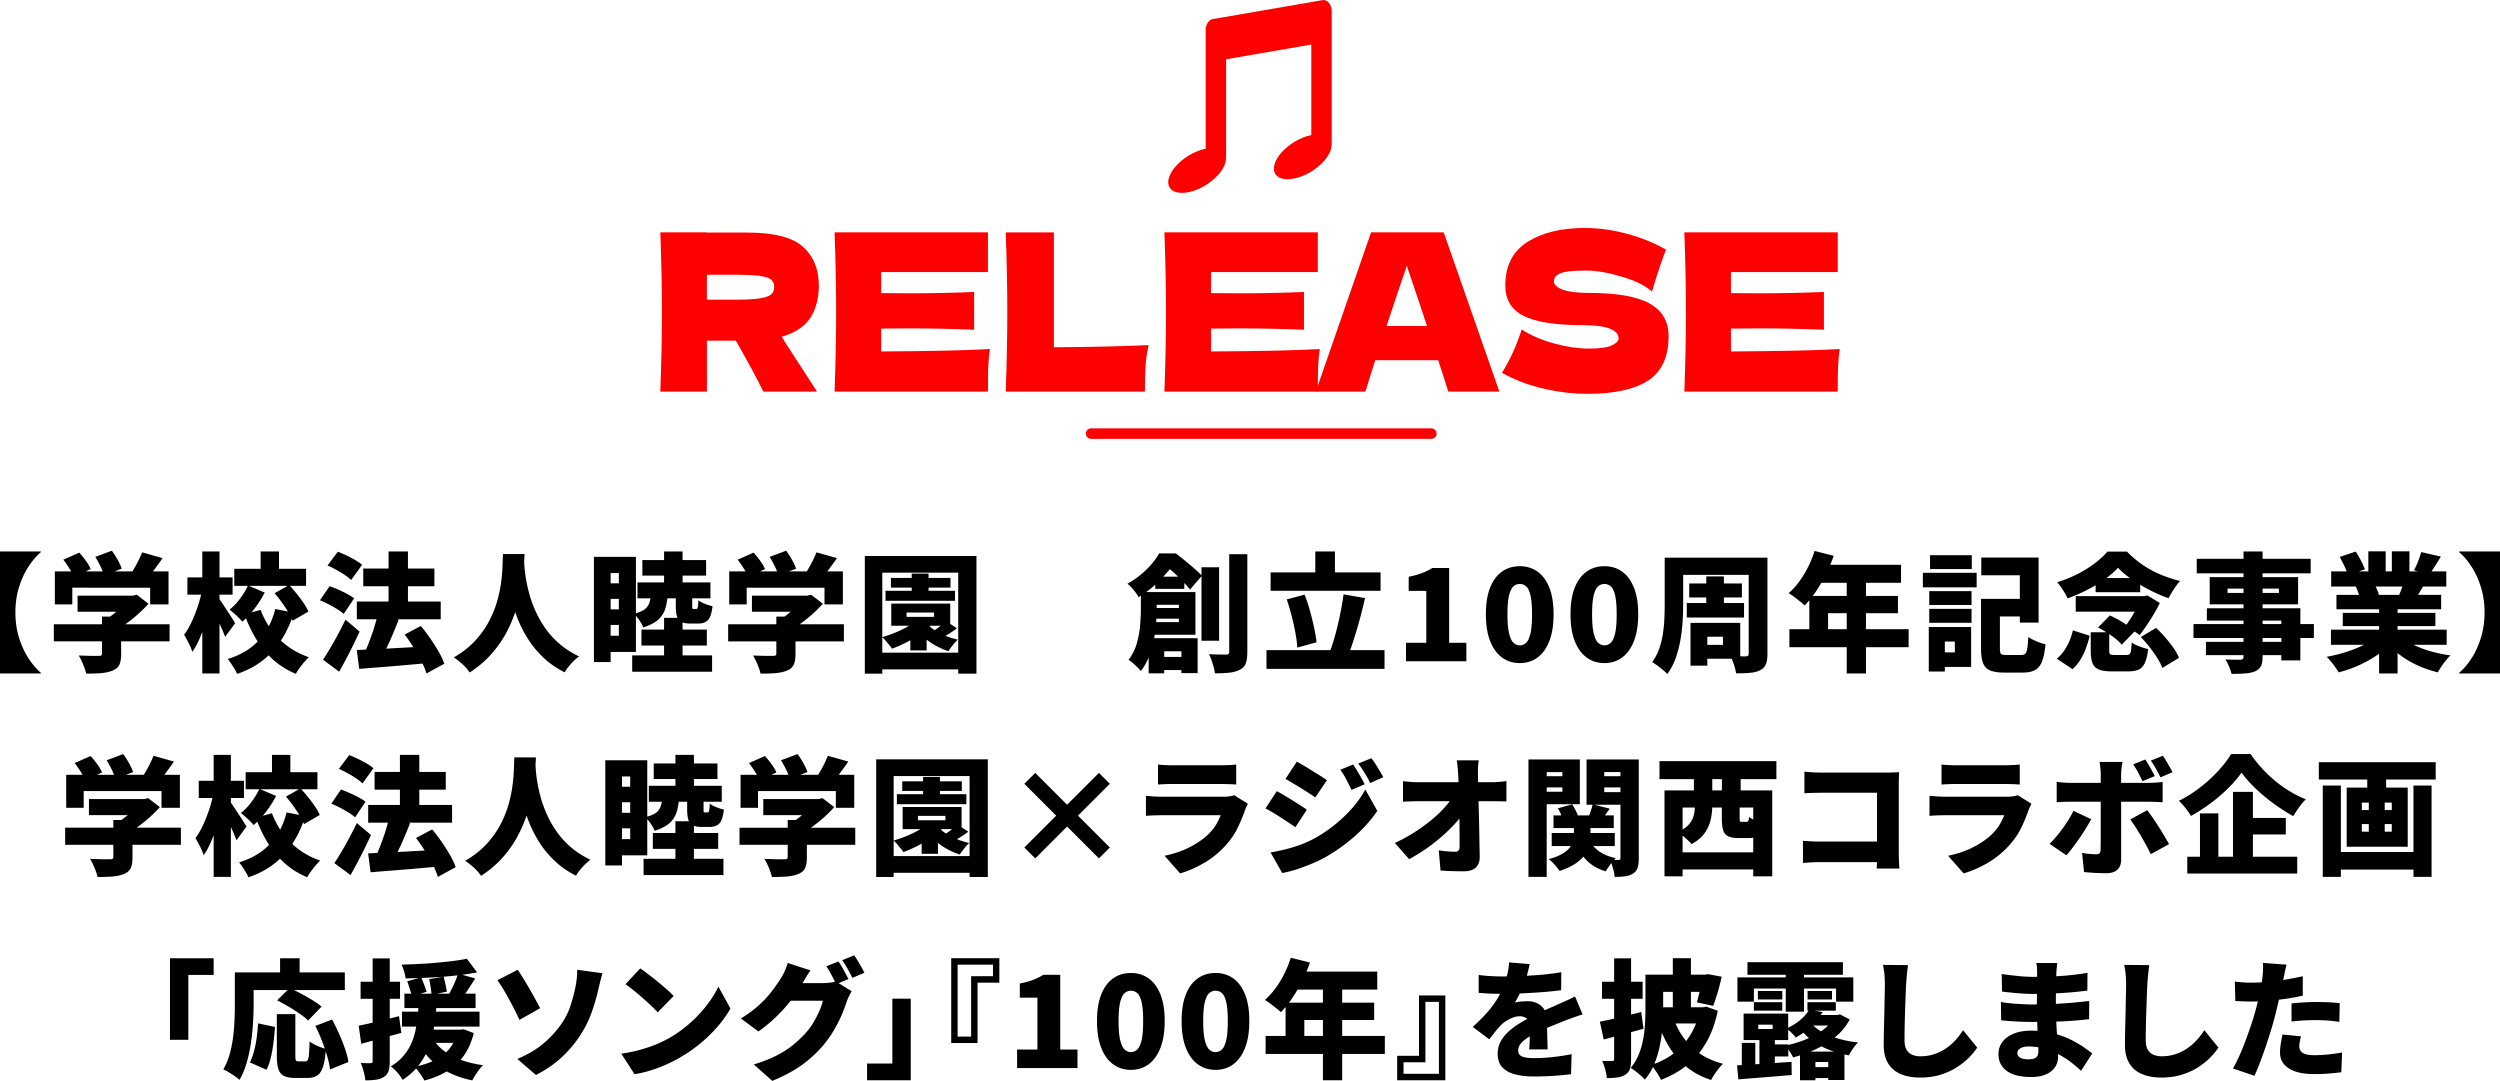 <svg id="_レイヤー_2" data-name="レイヤー 2" xmlns="http://www.w3.org/2000/svg" viewBox="0 0 712.82 308.2"><defs><style>.cls-2{stroke-width:0;fill:red}</style></defs><g id="_レイヤー_1-2" data-name="レイヤー 1"><path class="cls-2" d="M231.07 90.58c-1.6 2.5-4.33 4.32-8.19 5.44.45.67.77 1.19.96 1.56l9.12 14.07h-15.31c-1.65-3.42-4.26-8.25-7.82-14.51h-8.27v14.51h-13.28c.3-8.09.45-15.65.45-22.7s-.15-14.61-.45-22.7h13.28v.06h11.54c7.58 0 12.87 1.36 15.87 4.07s4.5 6.38 4.5 11.01c0 3.63-.8 6.69-2.39 9.19zm-29.52-12.26v7.13h7.6c3.19 0 5.6-.11 7.23-.34 1.63-.23 2.77-.59 3.41-1.09.64-.5.96-1.23.96-2.19s-.3-1.63-.9-2.13c-.6-.5-1.73-.85-3.38-1.06-1.65-.21-4.09-.31-7.32-.31h-7.6zm49.69 21.89c14.26-.08 24.6-.31 31.01-.69-.26 1.71-.42 3.47-.48 5.28s-.08 4.1-.08 6.85h-43.73c.3-8.09.45-15.65.45-22.7s-.15-14.61-.45-22.7h43.73v11.32h-30.45v6c1.8.04 4.46.06 7.99.06 5.97 0 12.14-.12 18.52-.38v10.76c-6.38-.25-12.55-.38-18.52-.38-3.53 0-6.19.02-7.99.06v6.5zm49.25-1.19c10.88-.08 19.89-.29 27.02-.62-.49 2.13-.79 4.17-.9 6.13-.11 1.96-.17 4.34-.17 7.13h-39.68c.3-8.09.45-15.65.45-22.7s-.15-14.61-.45-22.7h13.73v32.77zm44.8 1.19c14.26-.08 24.6-.31 31.01-.69-.26 1.71-.42 3.47-.48 5.28s-.08 4.1-.08 6.85h-43.73c.3-8.09.45-15.65.45-22.7s-.15-14.61-.45-22.7h43.73v11.32h-30.45v6c1.8.04 4.46.06 7.99.06 5.97 0 12.14-.12 18.52-.38v10.76c-6.38-.25-12.55-.38-18.52-.38-3.53 0-6.19.02-7.99.06v6.5z"/><path class="cls-2" d="M412.94 111.65c-.71-2.38-1.67-5.36-2.87-8.94h-17.96l-2.81 8.94h-14.13l15.76-45.4h20.71l15.87 45.4h-14.58zm-6.07-18.7c-1.43-4.38-2.89-8.76-4.39-13.13l-1.35-4.06c-1.31 3.79-3.25 9.53-5.8 17.2h11.54zm24.56 7.38c.84-1.83 1.66-3.96 2.45-6.38 2.66 1.71 5.76 3.04 9.29 4 3.53.96 6.81 1.44 9.85 1.44s5.31-.3 6.58-.91c1.28-.6 1.91-1.26 1.91-1.97 0-2.54-3.49-3.81-10.47-3.81-7.65 0-13.21-.89-16.66-2.66-3.45-1.77-5.18-4.64-5.18-8.6 0-5.63 2.1-9.78 6.3-12.44 4.2-2.67 9.66-4 16.38-4 3.9 0 7.91.55 12.02 1.66 4.11 1.1 7.81 2.62 11.12 4.53-1.09 2.75-2.23 6.11-3.43 10.07-.23.83-.41 1.46-.56 1.88-1.91-1.71-4.8-3.14-8.67-4.28-3.87-1.15-7.28-1.72-10.24-1.72-3.57 0-5.97.26-7.2.78-1.24.52-1.86 1.28-1.86 2.28s.85 1.8 2.56 2.41c1.71.61 4.17.91 7.4.91 7.96 0 13.73 1.01 17.34 3.03 3.6 2.02 5.4 5.12 5.4 9.29 0 5.84-1.91 10.04-5.74 12.6s-9.62 3.85-17.39 3.85c-4.17 0-8.41-.51-12.72-1.53s-8.2-2.51-11.65-4.47c1.28-2.13 2.34-4.11 3.18-5.94zm62.11-.12c14.26-.08 24.6-.31 31.01-.69-.26 1.71-.42 3.47-.48 5.28s-.08 4.1-.08 6.85h-43.73c.3-8.09.45-15.65.45-22.7s-.15-14.61-.45-22.7h43.73v11.32h-30.45v6c1.8.04 4.46.06 7.99.06 5.97 0 12.14-.12 18.52-.38v10.76c-6.38-.25-12.55-.38-18.52-.38-3.53 0-6.19.02-7.99.06v6.5zm-182.43 24.92c-.83 0-1.5-.67-1.5-1.5s.67-1.5 1.5-1.5h97c.83 0 1.5.67 1.5 1.5s-.67 1.5-1.5 1.5M379.7 2.92C379.6 1.3 378.57 0 377.31 0l-31.13 5.38c-1.12 0-2.07 1.02-2.33 2.39h-.08v34.62c-1.58.32-3.32 1.02-5.02 2.08-4.32 2.71-6.66 6.76-5.23 9.03s6.09 1.91 10.4-.8c3.73-2.34 5.97-5.67 5.6-8h.07V16.9l24.3-4.2v25.8c-1.58.32-3.32 1.02-5.02 2.08-4.32 2.71-6.66 6.76-5.23 9.03 1.43 2.27 6.09 1.91 10.4-.8 3.73-2.34 5.97-5.67 5.6-8h.07V2.92h-.02z"/><path d="M11.65 157.42c-1.32 1.15-2.53 2.58-3.63 4.3s-1.98 3.67-2.64 5.84-.99 4.53-.99 7.07.33 4.87.99 7.05c.66 2.19 1.54 4.14 2.64 5.86 1.1 1.72 2.31 3.16 3.63 4.3v.18H0v-34.79h11.65v.18zm3.7 20.58h33v4.87h-33V178zm.29-15.08h32.41v9.41h-5.24v-4.76H20.62v4.76h-4.98v-9.41zm2.42-3.34l4.54-2.01c.63.68 1.26 1.46 1.89 2.33.62.87 1.08 1.65 1.37 2.36l-4.83 2.23c-.25-.68-.65-1.48-1.23-2.4s-1.15-1.75-1.74-2.51zm4.06 10.26h16.19v4.58H22.12v-4.58zm6.96 5.97h5.46v10.73c0 1.29-.18 2.31-.53 3.04-.35.73-1.03 1.29-2.03 1.68-.98.37-2.08.59-3.3.68-1.22.08-2.59.13-4.1.13-.17-.76-.46-1.64-.88-2.64s-.83-1.84-1.25-2.53c.68.03 1.42.05 2.22.07.79.03 1.51.04 2.14.04h1.32c.37 0 .62-.05.75-.15.13-.1.2-.27.2-.51V175.8zm-1.91-17.03l4.72-1.76c.56.76 1.11 1.62 1.65 2.58.54.96.93 1.81 1.17 2.54l-5.05 1.94c-.17-.71-.5-1.56-.99-2.56s-.99-1.92-1.5-2.75zm9.38 11.06h1.32l1.14-.26 3.33 2.56c-.83.93-1.77 1.87-2.82 2.82-1.05.95-2.16 1.85-3.31 2.69-1.16.84-2.35 1.58-3.57 2.22-.32-.46-.76-1-1.34-1.61s-1.06-1.1-1.45-1.47c.9-.51 1.79-1.12 2.67-1.83.88-.71 1.67-1.43 2.38-2.16s1.26-1.39 1.65-1.98v-.99zm3.99-12.35l5.82 1.65c-.88 1.27-1.76 2.49-2.66 3.66-.89 1.17-1.7 2.16-2.44 2.97l-4.39-1.54c.46-.63.92-1.34 1.37-2.11.45-.77.88-1.56 1.28-2.36.4-.81.74-1.56 1.01-2.27zm17.11 10.63l2.93 1.03c-.24 1.46-.56 2.98-.93 4.54s-.81 3.09-1.3 4.58-1.03 2.89-1.61 4.19-1.22 2.44-1.9 3.39c-.22-.73-.57-1.56-1.04-2.49-.48-.93-.91-1.72-1.3-2.38.59-.78 1.14-1.68 1.67-2.71a37.67 37.67 0 001.46-3.26 40.804 40.804 0 002.03-6.89zm-4.22-3.48h12.89v4.91H53.43v-4.91zm4.25-7.4h4.91v34.79h-4.91v-34.79zm4.76 13.44c.22.27.54.73.97 1.37.43.65.89 1.35 1.39 2.11.5.76.96 1.46 1.37 2.12.42.66.71 1.12.88 1.39l-2.86 3.92c-.22-.61-.5-1.31-.84-2.09s-.71-1.59-1.1-2.42-.77-1.61-1.14-2.33c-.37-.72-.68-1.34-.95-1.85l2.27-2.23zm16.01 2.97l5.35 1.03c-.83 2.66-1.94 5.13-3.33 7.4s-3.14 4.26-5.24 5.97-4.64 3.08-7.62 4.1c-.17-.42-.42-.88-.73-1.41-.32-.52-.65-1.04-.99-1.56-.34-.51-.66-.94-.95-1.28 2.61-.81 4.83-1.92 6.67-3.33s3.31-3.06 4.43-4.93 1.93-3.86 2.42-5.99zm-7.73-6.71l4.76 2.01c-.83 1.61-1.81 3.16-2.95 4.63-1.14 1.48-2.29 2.7-3.46 3.68-.39-.51-.95-1.1-1.68-1.78a34.23 34.23 0 00-1.94-1.67c1.05-.81 2.04-1.84 2.98-3.09.94-1.26 1.7-2.52 2.29-3.79zm-3.92-4.76h20.47v4.87H66.8v-4.87zm7.51 11.72c.76 2.03 1.78 3.92 3.06 5.68s2.81 3.3 4.6 4.63c1.78 1.33 3.81 2.39 6.08 3.17-.39.37-.82.83-1.3 1.39-.48.56-.93 1.14-1.36 1.74-.43.6-.78 1.14-1.04 1.63-2.44-1.03-4.58-2.36-6.43-4.01-1.84-1.65-3.44-3.56-4.78-5.75s-2.49-4.6-3.44-7.23l4.61-1.25zm0-16.66h5.24v7.1h-5.24v-7.1zm3.99 11.9l4.14-2.34c.71.76 1.42 1.58 2.14 2.47a40.6 40.6 0 011.98 2.66c.6.88 1.06 1.7 1.37 2.45l-4.5 2.6c-.27-.73-.68-1.55-1.23-2.45-.55-.9-1.17-1.83-1.85-2.78s-1.37-1.82-2.05-2.6zm12.93 2.02l2.75-4.03c.78.27 1.61.6 2.49.99.88.39 1.72.8 2.53 1.23.81.43 1.46.85 1.98 1.26l-2.97 4.43c-.46-.42-1.08-.86-1.85-1.34-.77-.48-1.59-.94-2.45-1.39a27.8 27.8 0 00-2.47-1.15zm.88 16.95c.61-.93 1.28-2.01 2.01-3.24.73-1.23 1.48-2.55 2.23-3.96s1.48-2.81 2.16-4.23l4.03 3.41c-.59 1.27-1.2 2.55-1.83 3.85-.64 1.29-1.29 2.58-1.96 3.84-.67 1.27-1.35 2.51-2.03 3.74l-4.61-3.41zm1.28-26.88l2.93-3.92c.78.29 1.6.65 2.47 1.06.87.42 1.7.86 2.49 1.32.79.46 1.45.92 1.96 1.36l-3.11 4.32c-.46-.44-1.08-.92-1.83-1.43-.76-.51-1.57-1.01-2.44-1.48-.87-.48-1.69-.88-2.47-1.23zm8.35 10.29h23.92v5.05h-23.92v-5.05zm0 13.81c1.64-.07 3.52-.16 5.64-.26 2.12-.1 4.38-.21 6.76-.35 2.38-.13 4.74-.26 7.09-.38l-.04 4.8c-2.2.2-4.41.39-6.65.59-2.23.2-4.38.37-6.45.53-2.06.16-3.95.31-5.66.46l-.7-5.38zm1.83-23.22h20.29v5.05h-20.29v-5.05zm4.14 13.04l5.97 1.54c-.54 1.39-1.11 2.79-1.7 4.19-.6 1.4-1.2 2.73-1.81 3.97-.61 1.25-1.18 2.36-1.72 3.33l-4.76-1.5c.39-.78.77-1.65 1.15-2.6.38-.95.75-1.94 1.12-2.97s.7-2.04.99-3.06c.29-1.01.55-1.98.77-2.91zm3.08-17.91h5.53v17.98h-5.53v-17.98zm4.58 23.69l4.62-2.45c.9 1.07 1.79 2.25 2.67 3.52s1.68 2.53 2.4 3.77c.72 1.25 1.26 2.41 1.63 3.48l-5.09 2.78c-.29-1.03-.77-2.18-1.43-3.46-.66-1.28-1.4-2.59-2.23-3.92s-1.68-2.57-2.56-3.72zm28.05-22.96h6.15c-.05 1.07-.13 2.42-.26 4.05s-.34 3.42-.66 5.4c-.32 1.98-.81 4.05-1.46 6.21-.66 2.16-1.55 4.32-2.67 6.48-1.12 2.16-2.55 4.24-4.29 6.23-1.73 1.99-3.83 3.79-6.3 5.4-.46-.71-1.11-1.45-1.92-2.22-.82-.77-1.69-1.46-2.62-2.07 2.44-1.42 4.47-3.01 6.1-4.78 1.62-1.77 2.94-3.62 3.96-5.55 1.01-1.93 1.79-3.86 2.33-5.79.54-1.93.92-3.76 1.13-5.49.22-1.73.35-3.28.38-4.63.04-1.36.08-2.44.13-3.24zm5.97 1.1c.02.49.07 1.23.13 2.23s.2 2.19.42 3.55c.22 1.37.54 2.84.97 4.43.43 1.59 1.01 3.22 1.76 4.89a29.83 29.83 0 002.78 4.91c1.11 1.6 2.46 3.09 4.05 4.47 1.59 1.38 3.46 2.58 5.6 3.61-.85.63-1.65 1.37-2.38 2.2-.73.83-1.31 1.61-1.72 2.34-2.27-1.15-4.25-2.51-5.93-4.08-1.68-1.58-3.12-3.27-4.3-5.09-1.18-1.82-2.17-3.67-2.95-5.57-.78-1.89-1.4-3.75-1.87-5.57s-.81-3.52-1.04-5.09a62.59 62.59 0 01-.48-4.1c-.09-1.16-.15-2.02-.2-2.58l5.16-.55zm19.96-.29h4.76v30h-4.76v-30zm2.34 0h9.63v27.1h-9.63v-4.61h4.76V163.4h-4.76v-4.61zm.55 7.54h7.29v4.43h-7.29v-4.43zm0 7.44h7.29v4.43h-7.29v-4.43zm8.02 13.11h22.78v4.65h-22.78v-4.65zm5.39-18.28h4.8c-.07 1.71-.29 3.23-.64 4.56a7.172 7.172 0 01-2 3.41c-.98.94-2.44 1.71-4.4 2.33-.22-.59-.59-1.27-1.12-2.05-.53-.78-1.03-1.39-1.52-1.83 1.46-.37 2.53-.83 3.19-1.39s1.09-1.25 1.3-2.07.34-1.8.38-2.95zm-3.88-2.53h20.8v4.54h-20.8v-4.54zm1.13 13.45h18.64v4.54H182.9v-4.54zm.26-19.82h18.17v4.43h-18.17v-4.43zm6.19-2.45h5.27v11.21h-5.27v-11.21zm0 18.93h5.27v13.18h-5.27v-13.18zm3.33-7.47h4.69v3.96c0 .46.02.75.07.84.05.1.16.15.33.15h.7c.17 0 .29-.05.37-.17.07-.11.13-.34.18-.7.05-.35.08-.9.11-1.63.42.34 1.04.68 1.87 1.01.83.33 1.55.56 2.16.68-.22 1.95-.65 3.27-1.28 3.94s-1.58 1.01-2.82 1.01h-2.12c-1.17 0-2.06-.16-2.67-.48s-1.03-.85-1.25-1.59c-.22-.74-.33-1.74-.33-2.98v-4.03zm14.94 9.3h33v4.87h-33V178zm.3-15.08h32.41v9.41h-5.24v-4.76H212.9v4.76h-4.98v-9.41zm2.41-3.34l4.54-2.01c.63.68 1.26 1.46 1.89 2.33.62.87 1.08 1.65 1.37 2.36l-4.83 2.23c-.25-.68-.65-1.48-1.23-2.4s-1.15-1.75-1.74-2.51zm4.07 10.26h16.19v4.58H214.4v-4.58zm6.96 5.97h5.46v10.73c0 1.29-.18 2.31-.53 3.04-.35.73-1.03 1.29-2.03 1.68-.98.37-2.08.59-3.3.68-1.22.08-2.59.13-4.1.13-.17-.76-.46-1.64-.88-2.64s-.83-1.84-1.25-2.53c.68.03 1.42.05 2.22.07.79.03 1.51.04 2.14.04h1.32c.37 0 .62-.05.75-.15.13-.1.2-.27.2-.51V175.8zm-1.91-17.03l4.72-1.76c.56.76 1.11 1.62 1.65 2.58.54.96.93 1.81 1.17 2.54l-5.05 1.94c-.17-.71-.5-1.56-.99-2.56s-.99-1.92-1.5-2.75zm9.38 11.06h1.32l1.14-.26 3.33 2.56c-.83.93-1.77 1.87-2.82 2.82-1.05.95-2.16 1.85-3.31 2.69-1.16.84-2.35 1.58-3.57 2.22-.32-.46-.76-1-1.34-1.61s-1.06-1.1-1.45-1.47c.9-.51 1.79-1.12 2.67-1.83.88-.71 1.67-1.43 2.38-2.16s1.26-1.39 1.65-1.98v-.99zm3.99-12.35l5.82 1.65c-.88 1.27-1.76 2.49-2.66 3.66-.89 1.17-1.7 2.16-2.44 2.97l-4.39-1.54c.46-.63.92-1.34 1.37-2.11.45-.77.88-1.56 1.28-2.36.4-.81.74-1.56 1.01-2.27zm13.77 1.03h31.83v33.55h-5.2v-28.79h-21.65v28.79h-4.98v-33.55zm3.19 27.58H276v4.76h-26.22v-4.76zm12.45-10.11l3.96 1.43c-.93 1.08-2.04 2.09-3.35 3.04-1.31.95-2.69 1.81-4.14 2.56-1.45.76-2.9 1.4-4.34 1.94-.2-.29-.46-.65-.81-1.06-.34-.42-.69-.83-1.04-1.25-.35-.42-.68-.74-.97-.99 1.39-.39 2.76-.87 4.12-1.45 1.35-.57 2.61-1.21 3.75-1.92 1.15-.71 2.09-1.48 2.82-2.31zm-9.74-7.54h19.81v2.86h-19.81v-2.86zm1.54-3.67h16.99v2.75h-16.99v-2.75zm.1 7.33h16.81v6.3h-16.81v-6.3zm4.36 2.53v1.25h7.84v-1.25h-7.84zm1.07 3.88h4.65v6.92h-4.65v-6.92zm.4-14.98h4.8v6.59h-4.8v-6.59zm4.32 14.28c.59.66 1.34 1.29 2.27 1.89.93.6 1.95 1.12 3.08 1.58s2.28.81 3.48 1.08c-.44.39-.92.92-1.45 1.58-.53.66-.93 1.23-1.23 1.72-1.27-.42-2.5-.95-3.68-1.61s-2.27-1.42-3.26-2.29c-.99-.87-1.84-1.78-2.54-2.73l3.33-1.21zm5.49-.69l3.08 2.01c-.76.59-1.55 1.13-2.38 1.63-.83.5-1.59.92-2.27 1.26l-2.56-1.79a28.65 28.65 0 002.91-2.07c.48-.38.88-.73 1.23-1.04zm60.76-19.34h2.97v1.03h1.65v1.5c-1.12 1.49-2.52 3.11-4.18 4.87s-3.76 3.46-6.3 5.09c-.2-.39-.48-.84-.86-1.34-.38-.5-.78-.98-1.19-1.43-.42-.45-.79-.81-1.14-1.08 1.44-.81 2.73-1.69 3.88-2.66 1.15-.96 2.16-1.96 3.02-2.98.87-1.03 1.58-2.03 2.14-3zm-5.23 11.02h4.5v5.02c0 1.25-.06 2.62-.18 4.14-.12 1.51-.34 3.07-.66 4.67s-.78 3.14-1.37 4.63a17.59 17.59 0 01-2.29 4.07c-.22-.29-.55-.65-.99-1.08-.44-.43-.89-.84-1.36-1.25-.46-.4-.85-.69-1.17-.86 1.07-1.42 1.86-2.97 2.34-4.67s.81-3.39.95-5.09.22-3.24.22-4.63v-4.94zm2.12 4.54h11.39v3.04h-11.39v-3.04zm.11 8.61h13.95v9.96h-4.62v-6.23h-4.91v6.3h-4.43v-10.04zm.33-13.15h13v12.16h-13.15v-3.59h8.42v-4.94h-8.28v-3.63zm1.54-4.39h8.28v3.48h-8.28v-3.48zm.03 22.89h10.58v3.74h-10.58v-3.74zm2.28-29.52h3.55c.81.61 1.67 1.29 2.6 2.05.93.76 1.82 1.51 2.67 2.25.85.75 1.57 1.43 2.16 2.07l-3.37 3.92c-.49-.61-1.12-1.32-1.89-2.12-.77-.81-1.58-1.61-2.44-2.42-.86-.81-1.65-1.48-2.38-2.01h-.92v-3.74zm10.87 3.95h5.02v20.95h-5.02v-20.95zm7.91-3.73h5.16v27.83c0 1.42-.15 2.51-.44 3.3-.29.78-.84 1.38-1.65 1.79-.81.44-1.8.73-2.99.86-1.18.13-2.57.2-4.16.2-.05-.51-.17-1.1-.35-1.76-.18-.66-.39-1.32-.62-1.98-.23-.66-.47-1.23-.71-1.72 1 .05 1.97.08 2.91.09.94.01 1.59.02 1.96.02.32 0 .54-.06.68-.18.13-.12.2-.34.2-.66V158zm10.62 27.36h33.66v5.35h-33.66v-5.35zm1.18-22.16h31.35v5.24h-31.35v-5.24zm4.61 7.69l5.09-1.35c.56 1.44 1.07 2.97 1.52 4.6.45 1.62.84 3.21 1.17 4.76.33 1.55.57 2.96.71 4.23l-5.49 1.5c-.07-1.25-.26-2.66-.55-4.25s-.65-3.21-1.08-4.87c-.43-1.66-.89-3.2-1.37-4.62zm8.13-13.66h5.6v8.9h-5.6v-8.9zm8.06 12.23l6.12 1.06c-.34 1.51-.71 3.03-1.1 4.54s-.8 2.98-1.23 4.41c-.43 1.43-.85 2.78-1.26 4.05-.42 1.27-.83 2.42-1.25 3.44l-5.2-1.13c.42-1.1.82-2.31 1.21-3.64s.76-2.72 1.1-4.17c.34-1.45.65-2.91.93-4.36.28-1.45.51-2.85.68-4.19zm17.8 19.08v-5.27h5.79v-14.8h-5.02v-4.03c1.46-.29 2.72-.63 3.75-1.03a17.5 17.5 0 002.98-1.46h4.8v21.32h4.91v5.27h-17.21zm32.45.51c-1.93 0-3.62-.53-5.07-1.59-1.45-1.06-2.58-2.62-3.39-4.69-.81-2.06-1.21-4.61-1.21-7.64s.4-5.55 1.21-7.58 1.93-3.55 3.39-4.58 3.14-1.54 5.07-1.54 3.61.51 5.05 1.54 2.56 2.55 3.37 4.58 1.21 4.55 1.21 7.58-.4 5.57-1.21 7.64c-.81 2.06-1.93 3.63-3.37 4.69-1.44 1.06-3.13 1.59-5.05 1.59zm0-5.05c.66 0 1.25-.24 1.78-.71.53-.48.94-1.35 1.25-2.64.31-1.28.46-3.12.46-5.51s-.15-4.21-.46-5.46c-.3-1.25-.72-2.09-1.25-2.53s-1.12-.66-1.78-.66-1.22.22-1.76.66-.96 1.28-1.28 2.53c-.32 1.25-.48 3.06-.48 5.46s.16 4.23.48 5.51c.32 1.28.74 2.16 1.28 2.64s1.12.71 1.76.71zm24.13 5.05c-1.93 0-3.62-.53-5.07-1.59-1.45-1.06-2.58-2.62-3.39-4.69-.81-2.06-1.21-4.61-1.21-7.64s.4-5.55 1.21-7.58 1.93-3.55 3.39-4.58 3.14-1.54 5.07-1.54 3.61.51 5.05 1.54 2.56 2.55 3.37 4.58 1.21 4.55 1.21 7.58-.4 5.57-1.21 7.64c-.81 2.06-1.93 3.63-3.37 4.69-1.44 1.06-3.13 1.59-5.05 1.59zm0-5.05c.66 0 1.25-.24 1.78-.71.53-.48.94-1.35 1.25-2.64.31-1.28.46-3.12.46-5.51s-.15-4.21-.46-5.46c-.3-1.25-.72-2.09-1.25-2.53s-1.12-.66-1.78-.66-1.22.22-1.76.66-.96 1.28-1.28 2.53c-.32 1.25-.48 3.06-.48 5.46s.16 4.23.48 5.51c.32 1.28.74 2.16 1.28 2.64s1.12.71 1.76.71zM474.65 159h5.27v13.26c0 1.49-.05 3.13-.16 4.91-.11 1.78-.32 3.58-.64 5.38-.32 1.81-.78 3.54-1.37 5.2-.6 1.66-1.39 3.14-2.36 4.43-.29-.34-.71-.73-1.25-1.17-.54-.44-1.09-.87-1.65-1.28s-1.04-.72-1.43-.92c.83-1.12 1.49-2.37 1.98-3.74s.85-2.79 1.08-4.27c.23-1.48.38-2.95.44-4.41s.09-2.84.09-4.14v-13.26zm3.22 0h22.78v4.91h-22.78V159zm3.08 12.93h16.33v4.14h-16.33v-4.14zm.69-5.57h15.02v3.99h-15.02v-3.99zm.37 11.24h4.8v12.2h-4.8v-12.2zm2.64 0h11.54v10.22h-11.54v-3.96h6.63v-2.31h-6.63v-3.96zm1.86-13.26h5.02v9.74h-5.02v-9.74zM498.6 159h5.35v27.39c0 1.29-.15 2.3-.46 3.02-.31.72-.85 1.29-1.63 1.7-.78.39-1.73.63-2.84.73s-2.45.15-4.01.15c-.1-.71-.31-1.54-.62-2.51-.32-.96-.65-1.76-.99-2.4.54.02 1.1.04 1.7.05.6.01 1.14.02 1.63.02h1.03c.32 0 .54-.06.66-.18s.18-.33.18-.62v-27.36zm18.79-1.91l5.46 1.39c-.64 1.81-1.39 3.59-2.27 5.35-.88 1.76-1.83 3.39-2.86 4.89s-2.08 2.8-3.15 3.9c-.34-.32-.79-.7-1.36-1.15s-1.13-.89-1.7-1.32c-.57-.43-1.08-.76-1.52-1.01 1.07-.93 2.08-2.03 3.02-3.31a28.72 28.72 0 002.53-4.17c.74-1.5 1.36-3.02 1.85-4.56zm-7.18 22.31h33.99v5.13h-33.99v-5.13zm5.68-9.49h25.27v4.94h-19.92v7.14h-5.35V169.9zm3.04-8.86h23.11v5.13h-25.67l2.56-5.13zm7.62 2.63h5.49v28.35h-5.49v-28.35zm21.71-.36h15.34v4.14h-15.34v-4.14zm1.69 15.45h4.58v12.71h-4.58v-12.71zm.14-10.22h12.05v3.96h-12.05v-3.96zm0 5.06h12.05v3.96h-12.05v-3.96zm.22-15.31h11.9v3.96h-11.9v-3.96zm2.2 20.47h9.52v11.39h-9.52v-4.14h4.87v-3.11h-4.87v-4.14zm12.34-8.02h5.38v14.14c0 .83.11 1.35.33 1.56.22.21.73.31 1.54.31h4.21c.51 0 .9-.13 1.15-.38s.45-.75.57-1.48c.12-.73.22-1.82.29-3.26.39.27.87.54 1.45.82.57.28 1.17.53 1.79.75.62.22 1.18.39 1.67.51-.2 2.05-.52 3.66-.97 4.83s-1.11 2-1.98 2.49c-.87.49-2.04.73-3.53.73h-5.38c-1.66 0-2.97-.2-3.92-.6-.95-.4-1.62-1.1-2.01-2.09-.39-.99-.59-2.37-.59-4.16v-14.17zm.08-11.79h16.33v18.57h-5.35v-13.51h-10.99v-5.05zm2.05 11.79h11.72v5.02h-11.72v-5.02zm24.06 8.98l4.8 1.54c-.29 1.2-.65 2.38-1.08 3.55-.43 1.17-.95 2.26-1.58 3.28a11.88 11.88 0 01-2.25 2.69l-4.47-2.97c.76-.63 1.43-1.38 2.03-2.23.6-.85 1.11-1.78 1.54-2.76.43-.99.76-2.02 1.01-3.09zm12.86-17.84c-1 1.1-2.27 2.2-3.81 3.3s-3.22 2.11-5.04 3.04c-1.82.93-3.66 1.72-5.51 2.38-.2-.44-.46-.95-.81-1.52-.34-.57-.7-1.14-1.08-1.68-.38-.55-.74-1.02-1.08-1.41 1.95-.59 3.84-1.34 5.68-2.27 1.83-.93 3.49-1.95 4.98-3.08s2.71-2.25 3.66-3.37h5.57c1.37 1.42 2.86 2.67 4.47 3.77s3.32 2.03 5.13 2.78c1.81.76 3.65 1.37 5.53 1.83-.61.68-1.21 1.48-1.79 2.38-.59.9-1.09 1.75-1.5 2.53a46.18 46.18 0 01-7.89-3.72c-1.31-.77-2.52-1.57-3.64-2.42-1.12-.84-2.08-1.69-2.86-2.54zm-12.05 8.09h19.96v4.43h-19.96v-4.43zm4.28 10.29h5.27v5.24c0 .56.09.91.28 1.04.18.13.6.2 1.26.2h3.37c.39 0 .68-.08.88-.24.2-.16.33-.5.42-1.01.08-.51.15-1.28.2-2.31.34.27.79.52 1.34.77.55.24 1.13.46 1.74.66.61.2 1.15.35 1.61.48-.2 1.66-.5 2.95-.92 3.88s-1 1.57-1.76 1.92c-.76.35-1.77.53-3.04.53h-4.58c-1.64 0-2.89-.18-3.77-.55s-1.48-.98-1.81-1.85c-.33-.87-.49-2.02-.49-3.46v-5.31zm1.39-15.45h12.71v4.03h-12.71v-4.03zm.7 14.1l3.37-3.44c.83.37 1.69.81 2.58 1.32.89.51 1.73 1.05 2.53 1.61.79.56 1.43 1.11 1.92 1.65l-3.66 3.77c-.42-.54-1-1.1-1.74-1.7-.75-.6-1.56-1.18-2.44-1.74s-1.73-1.05-2.56-1.46zm12.08-8.94h1.13l.81-.22 3.59 2.16c-.44.93-.98 1.94-1.63 3.04-.65 1.1-1.33 2.18-2.05 3.24-.72 1.06-1.41 2.02-2.07 2.88-.54-.41-1.2-.87-2-1.35-.79-.49-1.5-.88-2.11-1.17.59-.76 1.17-1.6 1.74-2.53.57-.93 1.09-1.84 1.56-2.75.46-.9.81-1.67 1.03-2.31v-.99zm.11 11.65l4.36-2.6c.88.83 1.75 1.73 2.6 2.71.85.98 1.63 1.97 2.33 2.97.7 1 1.23 1.95 1.59 2.86l-4.76 2.89c-.29-.85-.76-1.79-1.41-2.82-.65-1.03-1.38-2.06-2.2-3.11-.82-1.05-1.65-2.01-2.51-2.89zm15.02-3.7h34.32v3.99h-34.32v-3.99zm.92-18.6h32.49v4.14h-32.49v-4.14zm2.63 23.69h24.43v3.77h-24.43v-3.77zm.26-9.59h26.66v14.87h-5.42v-11.35h-21.24v-3.52zm.81-8.87h25.2v7.76h-25.2v-7.76zm9.66-7.32h5.42v30c0 1.2-.16 2.1-.48 2.71s-.87 1.1-1.65 1.46c-.78.32-1.7.52-2.77.6-1.06.08-2.39.13-3.97.13-.12-.61-.35-1.31-.7-2.11-.34-.79-.68-1.46-1.03-2 .51.02 1.06.04 1.63.05.57.01 1.1.02 1.59.02h1.03c.34-.02.58-.1.71-.22s.2-.34.2-.66v-30zm-4.57 10.58v1.25h14.65v-1.25h-14.65zm42.44 13.7l4.18 1.87c-1.17 1.27-2.56 2.44-4.16 3.52s-3.31 2.02-5.15 2.84c-1.83.82-3.71 1.47-5.64 1.96-.24-.44-.56-.93-.95-1.48-.39-.55-.8-1.09-1.23-1.61-.43-.52-.84-.97-1.23-1.34 1.85-.34 3.68-.79 5.47-1.35 1.79-.56 3.45-1.22 4.96-1.98 1.51-.76 2.76-1.56 3.74-2.42zm-12.96-1.98h33v4.32h-33v-4.32zm.07-16.62h32.82v4.32h-32.82v-4.32zm1.5 6.7h29.85v4.1h-29.85v-4.1zm.92-10.81l4.58-1.54c.49.76.98 1.61 1.48 2.56s.87 1.78 1.12 2.49l-4.83 1.72c-.17-.71-.49-1.55-.95-2.53-.46-.98-.93-1.88-1.39-2.71zm.88 15.93h26.41v3.77h-26.41v-3.77zm3.7-7.58l5.2-.77c.27.46.54 1 .81 1.59.27.6.46 1.12.59 1.56l-5.46.88c-.1-.42-.26-.94-.48-1.58-.22-.63-.44-1.2-.66-1.68zm3.59-9.96h4.94v7.76h-4.94v-7.76zm3.07 14.54h5.27v20.29h-5.27v-20.29zm6.15 9.67c.73.66 1.61 1.28 2.62 1.87 1.01.59 2.14 1.11 3.37 1.57 1.23.46 2.54.87 3.92 1.21 1.38.34 2.8.61 4.27.81-.39.39-.82.87-1.28 1.43-.46.56-.9 1.15-1.3 1.76-.4.61-.74 1.16-1.01 1.65-1.49-.37-2.93-.82-4.32-1.37-1.39-.55-2.71-1.19-3.96-1.92s-2.41-1.55-3.5-2.45c-1.09-.9-2.06-1.88-2.91-2.93l4.1-1.61zm-2.52-24.21H687v7.43h-5.02v-7.43zm3.59 8.13l5.68 1.28c-.54.9-1.04 1.75-1.5 2.53-.46.78-.88 1.45-1.25 2.01l-4.54-1.25c.29-.68.59-1.45.9-2.29.3-.84.54-1.61.71-2.29zm4.8-7.91l5.6 1.28c-.61 1-1.2 1.95-1.78 2.86-.57.9-1.09 1.67-1.56 2.31l-4.32-1.28c.27-.49.53-1.03.79-1.63.26-.6.49-1.21.71-1.83.22-.62.4-1.19.55-1.7zm22.45 34.61h-11.65v-.18c1.34-1.15 2.56-2.58 3.64-4.3 1.09-1.72 1.96-3.67 2.62-5.86.66-2.18.99-4.54.99-7.05s-.33-4.9-.99-7.07-1.53-4.12-2.62-5.84c-1.09-1.72-2.3-3.16-3.64-4.3v-.18h11.65v34.79zM18.58 236h33v4.87h-33V236zm.3-15.09h32.41v9.41h-5.24v-4.76H23.86v4.76h-4.98v-9.41zm2.41-3.34l4.54-2.01c.63.68 1.26 1.46 1.89 2.33.62.87 1.08 1.65 1.37 2.36l-4.83 2.23c-.25-.68-.65-1.48-1.23-2.4s-1.15-1.75-1.74-2.51zm4.07 10.26h16.19v4.58H25.36v-4.58zm6.96 5.97h5.46v10.73c0 1.29-.18 2.31-.53 3.04-.35.73-1.03 1.29-2.03 1.68-.98.37-2.08.59-3.3.68-1.22.08-2.59.13-4.1.13-.17-.76-.46-1.64-.88-2.64s-.83-1.84-1.25-2.53c.68.03 1.42.05 2.22.07.79.03 1.51.04 2.14.04h1.32c.37 0 .62-.05.75-.15.13-.1.2-.27.2-.51v-10.55zm-1.91-17.03l4.72-1.76c.56.76 1.11 1.62 1.65 2.58.54.96.93 1.81 1.17 2.54l-5.05 1.94c-.17-.71-.5-1.56-.99-2.56s-.99-1.92-1.5-2.75zm9.38 11.06h1.32l1.14-.26 3.33 2.56c-.83.93-1.77 1.87-2.82 2.82-1.05.95-2.16 1.85-3.31 2.69-1.16.84-2.35 1.58-3.57 2.22-.32-.46-.76-1-1.34-1.61s-1.06-1.1-1.45-1.47c.9-.51 1.79-1.12 2.67-1.83.88-.71 1.67-1.43 2.38-2.16s1.26-1.39 1.65-1.98v-.99zm3.99-12.34l5.82 1.65c-.88 1.27-1.76 2.49-2.66 3.66-.89 1.17-1.7 2.16-2.44 2.97l-4.39-1.54c.46-.63.92-1.34 1.37-2.11.45-.77.88-1.56 1.28-2.36.4-.81.74-1.56 1.01-2.27zm17.1 10.62l2.93 1.03c-.24 1.46-.56 2.98-.93 4.54s-.81 3.09-1.3 4.58-1.03 2.89-1.61 4.19-1.22 2.44-1.9 3.39c-.22-.73-.57-1.56-1.04-2.49-.48-.93-.91-1.72-1.3-2.38.59-.78 1.14-1.68 1.67-2.71a37.67 37.67 0 001.46-3.26 40.804 40.804 0 002.03-6.89zm-4.21-3.48h12.89v4.91H56.67v-4.91zm4.25-7.4h4.91v34.79h-4.91v-34.79zm4.76 13.44c.22.27.54.73.97 1.37.43.65.89 1.35 1.39 2.11.5.76.96 1.46 1.37 2.12.42.66.71 1.12.88 1.39l-2.86 3.92c-.22-.61-.5-1.31-.84-2.09s-.71-1.59-1.1-2.42-.77-1.61-1.14-2.33c-.37-.72-.68-1.34-.95-1.85l2.27-2.23zm16.01 2.97l5.35 1.03c-.83 2.66-1.94 5.13-3.33 7.4s-3.14 4.26-5.24 5.97-4.64 3.08-7.62 4.1c-.17-.42-.42-.88-.73-1.41-.32-.52-.65-1.04-.99-1.56-.34-.51-.66-.94-.95-1.28 2.61-.81 4.83-1.92 6.67-3.33s3.31-3.06 4.43-4.93 1.93-3.86 2.42-5.99zm-7.73-6.71l4.76 2.01c-.83 1.61-1.81 3.16-2.95 4.63-1.14 1.48-2.29 2.7-3.46 3.68-.39-.51-.95-1.1-1.68-1.78a34.23 34.23 0 00-1.94-1.67c1.05-.81 2.04-1.84 2.98-3.09.94-1.26 1.7-2.52 2.29-3.79zm-3.92-4.76h20.47v4.87H70.04v-4.87zm7.51 11.72c.76 2.03 1.78 3.92 3.06 5.68s2.81 3.3 4.6 4.63c1.78 1.33 3.81 2.39 6.08 3.17-.39.37-.82.83-1.3 1.39-.48.56-.93 1.14-1.36 1.74-.43.6-.78 1.14-1.04 1.63-2.44-1.03-4.58-2.36-6.43-4.01-1.84-1.65-3.44-3.56-4.78-5.75s-2.49-4.6-3.44-7.23l4.61-1.25zm0-16.66h5.24v7.1h-5.24v-7.1zm3.99 11.9l4.14-2.34c.71.76 1.42 1.58 2.14 2.47a40.6 40.6 0 011.98 2.66c.6.88 1.06 1.7 1.37 2.45l-4.5 2.6c-.27-.73-.68-1.55-1.23-2.45-.55-.9-1.17-1.83-1.85-2.78s-1.37-1.82-2.05-2.6zm12.93 2.02l2.75-4.03c.78.27 1.61.6 2.49.99.88.39 1.72.8 2.53 1.23.81.43 1.46.85 1.98 1.26l-2.97 4.43c-.46-.42-1.08-.86-1.85-1.34-.77-.48-1.59-.94-2.45-1.39a27.8 27.8 0 00-2.47-1.15zm.88 16.95c.61-.93 1.28-2.01 2.01-3.24.73-1.23 1.48-2.55 2.23-3.96s1.48-2.81 2.16-4.23l4.03 3.41c-.59 1.27-1.2 2.55-1.83 3.85-.64 1.29-1.29 2.58-1.96 3.84-.67 1.27-1.35 2.51-2.03 3.74l-4.61-3.41zm1.28-26.88l2.93-3.92c.78.29 1.6.65 2.47 1.06.87.42 1.7.86 2.49 1.32.79.46 1.45.92 1.96 1.36l-3.11 4.32c-.46-.44-1.08-.92-1.83-1.43-.76-.51-1.57-1.01-2.44-1.48-.87-.48-1.69-.88-2.47-1.23zm8.35 10.29h23.92v5.05h-23.92v-5.05zm0 13.81c1.64-.07 3.52-.16 5.64-.26 2.12-.1 4.38-.21 6.76-.35 2.38-.13 4.74-.26 7.09-.38l-.04 4.8c-2.2.2-4.41.39-6.65.59-2.23.2-4.38.37-6.45.53-2.06.16-3.95.31-5.66.46l-.7-5.38zm1.83-23.22h20.29v5.05h-20.29v-5.05zm4.14 13.04l5.97 1.54c-.54 1.39-1.11 2.79-1.7 4.19-.6 1.4-1.2 2.73-1.81 3.97-.61 1.25-1.18 2.36-1.72 3.33l-4.76-1.5c.39-.78.77-1.65 1.15-2.6.38-.95.75-1.94 1.12-2.97s.7-2.04.99-3.06c.29-1.01.55-1.98.77-2.91zm3.08-17.91h5.53v17.98h-5.53v-17.98zm4.58 23.7l4.62-2.45c.9 1.07 1.79 2.25 2.67 3.52s1.68 2.53 2.4 3.77c.72 1.25 1.26 2.41 1.63 3.48l-5.09 2.78c-.29-1.03-.77-2.18-1.43-3.46-.66-1.28-1.4-2.59-2.23-3.92s-1.68-2.57-2.56-3.72zm28.05-22.97h6.15c-.05 1.07-.13 2.42-.26 4.05s-.34 3.42-.66 5.4c-.32 1.98-.81 4.05-1.46 6.21-.66 2.16-1.55 4.32-2.67 6.48-1.12 2.16-2.55 4.24-4.29 6.23-1.73 1.99-3.83 3.79-6.3 5.4-.46-.71-1.11-1.45-1.92-2.22-.82-.77-1.69-1.46-2.62-2.07 2.44-1.42 4.47-3.01 6.1-4.78 1.62-1.77 2.94-3.62 3.96-5.55 1.01-1.93 1.79-3.86 2.33-5.79.54-1.93.92-3.76 1.13-5.49.22-1.73.35-3.28.38-4.63.04-1.36.08-2.44.13-3.24zm5.97 1.1c.02.49.07 1.23.13 2.23s.2 2.19.42 3.55c.22 1.37.54 2.84.97 4.43.43 1.59 1.01 3.22 1.76 4.89a29.83 29.83 0 002.78 4.91c1.11 1.6 2.46 3.09 4.05 4.47 1.59 1.38 3.46 2.58 5.6 3.61-.85.63-1.65 1.37-2.38 2.2-.73.83-1.31 1.61-1.72 2.34-2.27-1.15-4.25-2.51-5.93-4.08-1.68-1.58-3.12-3.27-4.3-5.09-1.18-1.82-2.17-3.67-2.95-5.57-.78-1.89-1.4-3.75-1.87-5.57s-.81-3.52-1.04-5.09a62.59 62.59 0 01-.48-4.1c-.09-1.16-.15-2.02-.2-2.58l5.16-.55zm19.96-.29h4.76v30h-4.76v-30zm2.34 0h9.63v27.1h-9.63v-4.61h4.76v-17.87h-4.76v-4.61zm.55 7.54h7.29v4.43h-7.29v-4.43zm0 7.44h7.29v4.43h-7.29v-4.43zm8.02 13.11h22.78v4.65H183.5v-4.65zm5.39-18.28h4.8c-.07 1.71-.29 3.23-.64 4.56a7.172 7.172 0 01-2 3.41c-.98.94-2.44 1.71-4.4 2.33-.22-.59-.59-1.27-1.12-2.05-.53-.78-1.03-1.39-1.52-1.83 1.46-.37 2.53-.83 3.19-1.39s1.09-1.25 1.3-2.07.34-1.8.38-2.95zm-3.89-2.52h20.8v4.54H185v-4.54zm1.14 13.44h18.64v4.54h-18.64v-4.54zm.26-19.82h18.17v4.43H186.4v-4.43zm6.19-2.45h5.27v11.21h-5.27v-11.21zm0 18.93h5.27v13.18h-5.27v-13.18zm3.33-7.47h4.69v3.96c0 .46.02.75.07.84.05.1.16.15.33.15h.7c.17 0 .29-.05.37-.17.07-.11.13-.34.18-.7.05-.35.08-.9.11-1.63.42.34 1.04.68 1.87 1.01.83.33 1.55.56 2.16.68-.22 1.95-.65 3.27-1.28 3.94s-1.58 1.01-2.82 1.01h-2.12c-1.17 0-2.06-.16-2.67-.48s-1.03-.85-1.25-1.59c-.22-.74-.33-1.74-.33-2.98v-4.03zm14.94 9.31h33v4.87h-33V236zm.3-15.09h32.41v9.41h-5.24v-4.76h-22.19v4.76h-4.98v-9.41zm2.41-3.34l4.54-2.01c.63.68 1.26 1.46 1.89 2.33.62.87 1.08 1.65 1.37 2.36l-4.83 2.23c-.25-.68-.65-1.48-1.23-2.4s-1.15-1.75-1.74-2.51zm4.07 10.26h16.19v4.58h-16.19v-4.58zm6.96 5.97h5.46v10.73c0 1.29-.18 2.31-.53 3.04-.35.73-1.03 1.29-2.03 1.68-.98.37-2.08.59-3.3.68-1.22.08-2.59.13-4.1.13-.17-.76-.46-1.64-.88-2.64s-.83-1.84-1.25-2.53c.68.03 1.42.05 2.22.07.79.03 1.51.04 2.14.04h1.32c.37 0 .62-.05.75-.15.13-.1.2-.27.2-.51v-10.55zm-1.91-17.03l4.72-1.76c.56.76 1.11 1.62 1.65 2.58.54.96.93 1.81 1.17 2.54l-5.05 1.94c-.17-.71-.5-1.56-.99-2.56s-.99-1.92-1.5-2.75zm9.38 11.06h1.32l1.14-.26 3.33 2.56c-.83.93-1.77 1.87-2.82 2.82-1.05.95-2.16 1.85-3.31 2.69-1.16.84-2.35 1.58-3.57 2.22-.32-.46-.76-1-1.34-1.61s-1.06-1.1-1.45-1.47c.9-.51 1.79-1.12 2.67-1.83.88-.71 1.67-1.43 2.38-2.16s1.26-1.39 1.65-1.98v-.99zm3.99-12.34l5.82 1.65c-.88 1.27-1.76 2.49-2.66 3.66-.89 1.17-1.7 2.16-2.44 2.97l-4.39-1.54c.46-.63.92-1.34 1.37-2.11.45-.77.88-1.56 1.28-2.36.4-.81.74-1.56 1.01-2.27zm13.77 1.02h31.83v33.55h-5.2v-28.79h-21.65v28.79h-4.98v-33.55zm3.19 27.58h26.22v4.76h-26.22v-4.76zm12.45-10.11l3.96 1.43c-.93 1.08-2.04 2.09-3.35 3.04-1.31.95-2.69 1.81-4.14 2.56-1.45.76-2.9 1.4-4.34 1.94-.2-.29-.46-.65-.81-1.06-.34-.42-.69-.83-1.04-1.25-.35-.42-.68-.74-.97-.99 1.39-.39 2.76-.87 4.12-1.45 1.35-.57 2.61-1.21 3.75-1.92 1.15-.71 2.09-1.48 2.82-2.31zm-9.74-7.54h19.81v2.86h-19.81v-2.86zm1.53-3.67h16.99v2.75h-16.99v-2.75zm.11 7.33h16.81v6.3h-16.81v-6.3zm4.36 2.53v1.25h7.84v-1.25h-7.84zm1.06 3.88h4.65v6.92h-4.65v-6.92zm.41-14.98h4.8v6.59h-4.8v-6.59zm4.32 14.28c.59.66 1.34 1.29 2.27 1.89.93.6 1.95 1.12 3.08 1.58s2.28.81 3.48 1.08c-.44.39-.92.92-1.45 1.58-.53.66-.93 1.23-1.23 1.72-1.27-.42-2.5-.95-3.68-1.61s-2.27-1.42-3.26-2.29c-.99-.87-1.84-1.78-2.54-2.73l3.33-1.21zm5.49-.69l3.08 2.01c-.76.59-1.55 1.13-2.38 1.63-.83.5-1.59.92-2.27 1.26l-2.56-1.79a28.65 28.65 0 002.91-2.07c.48-.38.88-.73 1.23-1.04zm40.33 9.63l-9.08-9.08-9.08 9.08-3.11-3.11 9.08-9.08-9.08-9.08 3.11-3.11 9.08 9.08 9.08-9.08 3.11 3.11-9.08 9.08 9.08 9.08-3.11 3.11zm42.48-15.57c-.15.27-.3.57-.46.92-.16.34-.28.62-.35.84-.61 1.76-1.33 3.49-2.16 5.18-.83 1.7-1.93 3.3-3.3 4.82a25.445 25.445 0 01-6.13 5.05c-2.28 1.34-4.6 2.36-6.94 3.04l-4.43-5.02c2.86-.61 5.34-1.48 7.45-2.6 2.11-1.12 3.83-2.34 5.15-3.66.9-.9 1.62-1.81 2.14-2.71.52-.9.95-1.77 1.26-2.6h-16.66c-.46 0-1.15.01-2.05.04-.9.02-1.77.07-2.6.15v-5.71c.85.07 1.69.13 2.51.18.82.05 1.53.07 2.14.07h17.43c.71 0 1.32-.04 1.85-.13s.93-.19 1.23-.31l3.92 2.45zm-25.64-11.2c.51.07 1.17.13 1.96.16.79.04 1.51.06 2.14.06h13.88c.59 0 1.32-.02 2.2-.06.88-.04 1.59-.09 2.12-.16v5.71c-.51-.05-1.2-.08-2.05-.11-.85-.02-1.64-.04-2.34-.04h-13.81c-.61 0-1.31.01-2.09.04-.78.03-1.45.06-2.01.11v-5.71zm33.88 7.61c.66.34 1.38.75 2.16 1.21.78.46 1.56.94 2.34 1.43.78.49 1.53.96 2.23 1.41.71.45 1.32.86 1.83 1.23l-3.26 4.98c-.56-.39-1.2-.82-1.9-1.28-.71-.46-1.45-.95-2.22-1.45-.77-.5-1.53-.98-2.29-1.43-.76-.45-1.46-.85-2.12-1.19l3.22-4.91zm-1.79 17.47c1.39-.24 2.79-.54 4.19-.88 1.4-.34 2.81-.77 4.21-1.28s2.79-1.14 4.16-1.87c2.1-1.17 4.07-2.5 5.9-3.99s3.48-3.08 4.94-4.76c1.46-1.69 2.67-3.41 3.63-5.16l3.41 6.08c-1.76 2.59-3.91 5.01-6.45 7.25a48.872 48.872 0 01-8.39 5.97c-1.25.68-2.62 1.34-4.12 1.96-1.5.62-2.97 1.16-4.41 1.61s-2.69.76-3.74.93l-3.33-5.86zm7.5-25.89c.63.34 1.34.75 2.11 1.21.77.46 1.55.94 2.34 1.43.79.49 1.55.96 2.27 1.41.72.45 1.34.86 1.85 1.23l-3.3 4.91c-.54-.37-1.17-.78-1.89-1.25-.72-.46-1.46-.93-2.23-1.41-.77-.48-1.53-.94-2.29-1.39-.76-.45-1.45-.86-2.09-1.23l3.22-4.91zm16.05.81c.37.54.75 1.14 1.15 1.81.4.67.79 1.34 1.17 2s.7 1.27.97 1.83l-3.77 1.61c-.39-.85-.74-1.58-1.04-2.18-.3-.6-.62-1.18-.93-1.74-.32-.56-.72-1.17-1.21-1.83l3.66-1.5zm5.2-1.8c.42.51.82 1.09 1.23 1.74.4.65.79 1.29 1.17 1.92.38.64.71 1.22 1.01 1.76l-3.74 1.65c-.42-.85-.79-1.57-1.14-2.14-.34-.57-.68-1.12-1.03-1.65-.34-.52-.76-1.1-1.25-1.74l3.74-1.54zm6.7 24.17c1.9-.88 3.7-1.86 5.4-2.93s3.25-2.19 4.67-3.33 2.66-2.3 3.74-3.46c1.07-1.16 1.94-2.26 2.6-3.31l2.89.04.04 4.72c-.76 1.12-1.7 2.28-2.84 3.46a50.792 50.792 0 01-8.01 6.74 49.474 49.474 0 01-4.43 2.69l-4.06-4.61zm2.31-17.61c.51.07 1.21.14 2.11.2.89.06 1.67.09 2.33.09h20.88c.66 0 1.4-.04 2.23-.11.83-.07 1.48-.15 1.94-.22v5.82c-.66-.02-1.34-.04-2.03-.05-.7-.01-1.3-.02-1.81-.02h-21.06c-.68 0-1.45.01-2.29.04-.84.02-1.61.06-2.29.11v-5.86zm21.6-5.94c-.1.61-.17 1.29-.2 2.03-.04.75-.04 1.43-.02 2.07.02 1.2.05 2.42.07 3.68s.05 2.54.09 3.86c.04 1.32.07 2.64.11 3.97.04 1.33.07 2.66.09 3.99.02 1.33.05 2.66.07 3.97.02 1.32.05 2.62.07 3.92.02 1.29-.34 2.31-1.08 3.04-.75.73-1.9 1.1-3.46 1.1-1.2 0-2.32-.02-3.37-.05-1.05-.04-2.14-.09-3.26-.17l-.51-5.75c.81.12 1.65.22 2.53.29.88.07 1.61.11 2.2.11.41 0 .72-.12.92-.37s.29-.63.29-1.17v-2.73c0-.99 0-2.04-.02-3.17-.01-1.12-.03-2.28-.04-3.48-.01-1.2-.04-2.42-.07-3.66-.04-1.25-.07-2.49-.11-3.74-.04-1.25-.09-2.47-.16-3.66-.05-.85-.1-1.62-.17-2.29-.06-.67-.14-1.28-.24-1.81h6.26zm14.18-.25h5.2v33.47h-5.2v-33.47zm2.64 4.76h8.61v3.19h-8.61v-3.19zm.51-4.76h11.5v12.75h-11.5v-3.55h6.52v-5.6h-6.52v-3.59zm9.81 17.72h4.72v4.1c0 .9-.12 1.82-.37 2.75-.24.93-.68 1.83-1.3 2.69-.62.87-1.51 1.68-2.66 2.45-1.15.77-2.64 1.46-4.47 2.07-.32-.49-.78-1.07-1.37-1.74-.6-.67-1.18-1.21-1.74-1.63 1.54-.41 2.78-.9 3.74-1.45.95-.55 1.68-1.13 2.18-1.74.5-.61.84-1.21 1.01-1.81.17-.6.26-1.17.26-1.7v-3.99zm-6.33 3.23h17.98v3.74h-17.98v-3.74zm.51-5.02h17.18v3.63h-17.18v-3.63zm1.25-2.01l4.07-1.13c.37.54.71 1.13 1.03 1.78.32.65.54 1.23.66 1.74l-4.32 1.21c-.1-.49-.28-1.07-.53-1.76-.26-.68-.56-1.29-.9-1.83zm8.75 8.75c.63 1.34 1.61 2.49 2.91 3.44 1.31.95 2.92 1.62 4.85 2.01-.46.44-.98 1.03-1.54 1.78s-.99 1.41-1.28 2c-2.25-.66-4.07-1.71-5.48-3.15s-2.5-3.2-3.28-5.27l3.81-.81zm11.87-22.67v3.59h-7.4v5.71h7.4v3.59h-12.45v-12.89h12.45zm-10.7 12.78l4.87 1.25c-.54.73-1.04 1.43-1.5 2.09-.46.66-.87 1.23-1.21 1.72l-3.48-1.14c.27-.59.53-1.25.77-1.98s.43-1.38.55-1.94zm1.25-8.02h8.61v3.19h-8.61v-3.19zm6.66-4.76h5.24v28.09c0 1.12-.11 2.04-.33 2.75-.22.71-.66 1.27-1.32 1.68-.63.42-1.38.68-2.23.79-.86.11-1.86.17-3 .17-.05-.68-.21-1.51-.48-2.47-.27-.96-.56-1.78-.88-2.44.46.03.95.04 1.45.06.5.01.84.02 1.01.02.22 0 .37-.05.44-.15.07-.1.11-.26.11-.48v-28.02zm11.14.47h33.33v5.13h-33.33v-5.13zm1.42 8.35h30.73v24.5h-5.42v-19.63h-20.14v19.63h-5.16v-24.5zm3.37 17.66h24.25v4.87h-24.25v-4.87zm5.31-16.78h4.94v3.66c0 1.25-.15 2.53-.46 3.86-.31 1.33-.88 2.59-1.72 3.79s-2.08 2.23-3.72 3.11c-.24-.32-.6-.7-1.08-1.13-.48-.44-.97-.87-1.48-1.28-.51-.42-.95-.73-1.32-.95 1.46-.73 2.54-1.52 3.22-2.36.68-.84 1.12-1.71 1.32-2.6.2-.89.29-1.75.29-2.58v-3.52zm-.29-5.2h5.24v7.1h-5.24v-7.1zm7.95 6.27h5.09v5.93c0 .51.04.82.11.93.07.11.26.16.55.16h1.21c.2 0 .34-.04.44-.11s.18-.21.24-.4c.06-.19.1-.49.13-.88.29.22.7.45 1.21.7s1.06.46 1.63.66c.57.2 1.09.34 1.56.44-.2 1.1-.48 1.95-.86 2.56-.38.61-.87 1.04-1.46 1.28s-1.35.37-2.25.37h-2.75c-1.34 0-2.36-.18-3.06-.53-.7-.35-1.17-.95-1.41-1.78-.24-.83-.37-1.95-.37-3.37v-5.97zm.03-6.27h5.35v7.1h-5.35v-7.1zm23.11 18.68c.71.05 1.48.1 2.31.15.83.05 1.67.07 2.53.07h19.89v5.86h-19.7c-.68 0-1.53.02-2.53.07-1 .05-1.83.11-2.49.18v-6.34zm.44-19.7c.73.07 1.56.13 2.47.18.92.05 1.7.07 2.36.07h18.68c.59 0 1.25-.01 1.98-.04s1.23-.05 1.5-.07c-.02.44-.05 1.01-.07 1.72-.02.71-.04 1.37-.04 1.98v19.01a76.311 76.311 0 00.18 4.76h-6.45c.02-.71.04-1.39.05-2.05.01-.66.02-1.33.02-2.01v-17.54h-15.86c-.83 0-1.7.01-2.62.04-.92.02-1.65.06-2.22.11v-6.15zm64.72 9.15c-.15.27-.3.57-.46.92-.16.34-.28.62-.35.84-.61 1.76-1.33 3.49-2.16 5.18-.83 1.7-1.93 3.3-3.3 4.82a25.445 25.445 0 01-6.13 5.05c-2.28 1.34-4.6 2.36-6.94 3.04l-4.43-5.02c2.86-.61 5.34-1.48 7.45-2.6 2.11-1.12 3.83-2.34 5.15-3.66.9-.9 1.62-1.81 2.14-2.71.52-.9.95-1.77 1.26-2.6H554.8c-.46 0-1.15.01-2.05.04-.9.02-1.77.07-2.6.15v-5.71c.85.07 1.69.13 2.51.18.82.05 1.53.07 2.14.07h17.43c.71 0 1.32-.04 1.85-.13s.93-.19 1.23-.31l3.92 2.45zm-25.64-11.2c.51.07 1.17.13 1.96.16.79.04 1.51.06 2.14.06h13.88c.59 0 1.32-.02 2.2-.06.88-.04 1.59-.09 2.12-.16v5.71c-.51-.05-1.2-.08-2.05-.11-.85-.02-1.64-.04-2.34-.04h-13.81c-.61 0-1.31.01-2.09.04-.78.03-1.45.06-2.01.11v-5.71zm42.67 15.6c-.44.83-.96 1.73-1.56 2.69-.6.96-1.23 1.93-1.9 2.89-.67.96-1.32 1.86-1.94 2.67-.62.82-1.18 1.5-1.67 2.03l-4.8-3.26c.61-.59 1.23-1.26 1.87-2.01.63-.76 1.26-1.55 1.87-2.38s1.18-1.67 1.7-2.53c.53-.85.98-1.68 1.37-2.49l5.05 2.38zm-9.85-10.66c.56.07 1.19.14 1.89.2s1.32.09 1.89.09h22.49c.56 0 1.23-.02 2.01-.07.78-.05 1.43-.11 1.94-.18v5.79c-.61-.05-1.28-.08-2.01-.11s-1.37-.04-1.9-.04H590.2c-.54 0-1.17.01-1.89.04-.72.02-1.35.06-1.89.11v-5.82zm18.79-5.68c-.02.17-.07.48-.15.92s-.13.9-.18 1.39c-.05.49-.07.9-.07 1.25v24.43c0 1.12-.35 2.03-1.04 2.71-.7.68-1.75 1.03-3.17 1.03-.73 0-1.46-.01-2.18-.04-.72-.02-1.43-.06-2.12-.11-.7-.05-1.39-.11-2.07-.18l-.55-5.46c.78.15 1.53.25 2.25.31s1.3.09 1.74.09c.46 0 .79-.09.97-.27s.29-.51.31-.97c0-.17 0-.59.02-1.25.01-.66.02-1.46.02-2.4v-17.93c0-.51-.04-1.14-.11-1.89-.07-.74-.15-1.29-.22-1.63h6.56zm7.03 13.77c.46.59.98 1.29 1.54 2.11.56.82 1.13 1.68 1.72 2.6a89.9 89.9 0 011.65 2.67c.51.87.95 1.63 1.32 2.29l-5.2 2.86c-.42-.83-.87-1.7-1.37-2.62-.5-.92-1.01-1.82-1.54-2.73-.53-.9-1.04-1.75-1.56-2.53s-.98-1.45-1.39-2.01l4.83-2.64zm-.55-14.46c.46.68.95 1.48 1.46 2.4.51.92.93 1.69 1.25 2.33l-3.48 1.46c-.39-.76-.81-1.57-1.26-2.44-.45-.87-.92-1.65-1.41-2.36l3.44-1.39zm5.02-1.06c.32.46.65.98.99 1.56.34.57.67 1.14.99 1.68.32.55.57 1.03.77 1.45l-3.44 1.46c-.37-.76-.79-1.57-1.28-2.44-.49-.87-.98-1.64-1.46-2.33l3.44-1.39zm22.45 4.79c-.76 1.08-1.65 2.17-2.69 3.28a47.405 47.405 0 01-3.44 3.3c-1.26 1.09-2.59 2.12-3.99 3.09s-2.85 1.88-4.34 2.71c-.22-.42-.53-.89-.92-1.43-.39-.54-.81-1.06-1.25-1.58s-.86-.95-1.25-1.32c2.12-1.05 4.15-2.33 6.08-3.83 1.93-1.5 3.66-3.09 5.18-4.76 1.53-1.67 2.73-3.25 3.61-4.74h5.57a37.152 37.152 0 007.14 7.77c1.34 1.1 2.74 2.08 4.19 2.95 1.45.87 2.92 1.59 4.41 2.18-.68.68-1.33 1.45-1.92 2.29-.6.84-1.15 1.68-1.67 2.51-1.42-.78-2.83-1.66-4.25-2.64s-2.78-2.01-4.1-3.11-2.52-2.22-3.61-3.35a28.923 28.923 0 01-2.77-3.31zm-15.49 23.99h31.35v4.8h-31.35v-4.8zm3.62-12.34h5.24v14.83h-5.24v-14.83zm9.41-6.15h5.68v21.1h-5.68v-21.1zm2.68 7.43h12.38v4.72h-12.38v-4.72zm21.79-15.89h33.33v4.94h-33.33v-4.94zm1.13 6.66h5.16v26.04h-5.16v-26.04zm2.97 18.94h24.9v5.02h-24.9v-5.02zm3.85-18.35h17.4v16.85h-17.4v-16.85zm4.32 4.28v2.12h8.53v-2.12h-8.53zm0 6.12v2.16h8.53v-2.16h-8.53zm1.54-16.26h5.38v7.76h-5.38v-7.76zm.44 7.91h4.54v13.18h-4.54v-13.18zm12.74-2.64h5.16v26.04h-5.16v-26.04zM48.47 273.22h12.45v4.76H53.7v18.5h-5.24v-23.26zm18.5 4.03h5.35v9.12c0 1.54-.05 3.24-.16 5.11s-.31 3.79-.59 5.75c-.28 1.97-.68 3.87-1.21 5.71-.53 1.84-1.21 3.5-2.07 4.96-.32-.29-.76-.64-1.34-1.04-.57-.4-1.16-.79-1.76-1.15-.6-.37-1.11-.63-1.52-.81.78-1.32 1.39-2.77 1.83-4.36.44-1.59.76-3.21.97-4.87.21-1.66.34-3.29.4-4.89.06-1.6.09-3.07.09-4.41v-9.12zm2.49 0h28.86v5.05H69.46v-5.05zm4.14 14.54l4.8 1.03c-.1 1.44-.24 2.91-.42 4.41s-.43 2.92-.75 4.27c-.32 1.34-.73 2.52-1.25 3.52l-4.72-2.09c.46-.95.85-2.02 1.17-3.21.32-1.18.57-2.45.75-3.81.18-1.36.32-2.73.42-4.12zm5.34-2.64h5.27v11.94c0 .68.06 1.11.18 1.28.12.17.38.26.77.26h1.9c.29 0 .52-.13.68-.4.16-.27.27-.81.35-1.63.07-.82.13-2.03.18-3.64.37.29.82.58 1.37.86.55.28 1.12.53 1.72.75.6.22 1.12.39 1.56.51-.15 2.12-.41 3.79-.79 5-.38 1.21-.93 2.06-1.65 2.55-.72.49-1.69.73-2.91.73h-3.33c-1.42 0-2.51-.2-3.28-.59-.77-.39-1.3-1.04-1.59-1.96-.29-.92-.44-2.14-.44-3.68v-11.98zm.08-3.92l3.55-3.52c.98.44 2.04.96 3.19 1.57 1.15.61 2.25 1.24 3.31 1.89 1.06.65 1.93 1.26 2.62 1.85l-3.84 3.96c-.59-.59-1.38-1.23-2.38-1.92-1-.7-2.07-1.38-3.21-2.05-1.13-.67-2.22-1.26-3.24-1.78zm.84-12.01h5.57v6.92h-5.57v-6.92zm10.07 19.3l4.76-1.83c.68 1.27 1.35 2.63 2 4.08.65 1.45 1.21 2.87 1.68 4.25.48 1.38.8 2.64.97 3.79l-5.24 2.12c-.12-1.1-.39-2.36-.81-3.79-.42-1.43-.92-2.89-1.5-4.39-.59-1.5-1.21-2.91-1.87-4.23zm12.34-.07c1.49-.29 3.26-.68 5.31-1.17 2.05-.49 4.11-1 6.19-1.54l.66 4.76c-1.93.54-3.89 1.08-5.88 1.61-1.99.54-3.84 1.04-5.55 1.5l-.73-5.16zm.55-12.53h11.24v4.87h-11.24v-4.87zm3.44-6.66h4.87v29.3c0 1.15-.11 2.08-.33 2.78s-.65 1.27-1.28 1.68c-.61.42-1.35.69-2.22.82-.87.13-1.91.2-3.13.2-.05-.66-.2-1.47-.46-2.44-.26-.96-.54-1.8-.86-2.51.59.03 1.15.04 1.68.06.54.01.92 0 1.13-.02.22 0 .37-.04.46-.11.08-.07.13-.23.13-.48v-29.3zm13.15 12.63h5.09c-.1 1.61-.24 3.24-.44 4.87s-.49 3.25-.88 4.85c-.39 1.6-.93 3.14-1.63 4.61-.7 1.48-1.59 2.86-2.69 4.16-1.1 1.29-2.45 2.47-4.07 3.52-.34-.63-.83-1.32-1.46-2.05-.64-.73-1.27-1.33-1.91-1.79 1.42-.85 2.59-1.82 3.53-2.91s1.69-2.25 2.25-3.48.98-2.51 1.26-3.83c.28-1.32.49-2.65.62-3.99.13-1.34.24-2.66.31-3.96zm13.7-12.52l2.93 3.88c-1.47.29-3.04.54-4.72.75-1.69.21-3.42.38-5.2.51-1.78.13-3.56.24-5.33.31s-3.49.12-5.15.15c-.05-.56-.19-1.22-.42-1.98-.23-.76-.47-1.4-.71-1.94 1.63-.05 3.3-.12 4.98-.2s3.34-.2 4.98-.35 3.19-.31 4.67-.49 2.8-.4 3.97-.64zm-18.5 15.09h22.12v4.25h-22.12v-4.25zm.7-5.13h20.29v4.1h-20.29v-4.1zm.81-3.55l3.99-1.1c.27.63.55 1.34.84 2.12s.53 1.44.7 1.98l-4.21 1.32c-.12-.56-.31-1.25-.57-2.07-.26-.82-.51-1.57-.75-2.25zm14.32 13.8h.95l.84-.11 2.86 1.1c-.66 2.64-1.66 4.85-3 6.65s-2.95 3.24-4.82 4.34c-1.87 1.1-3.96 1.94-6.28 2.53-.17-.37-.42-.8-.75-1.3s-.68-1-1.06-1.48c-.38-.49-.71-.87-1.01-1.14 2.15-.42 4.05-1.03 5.71-1.83s3.05-1.87 4.16-3.19c1.11-1.32 1.91-2.95 2.4-4.91v-.66zm-11.21 0h12.23v3.77h-12.23v-3.77zm4.47 3.01c.83 1.25 1.92 2.35 3.26 3.31 1.34.96 2.92 1.76 4.74 2.4 1.82.64 3.83 1.11 6.03 1.43-.54.51-1.1 1.2-1.68 2.05a20.6 20.6 0 00-1.39 2.27c-3.56-.73-6.59-1.95-9.08-3.64-2.49-1.7-4.52-3.89-6.08-6.57l4.21-1.25zm-1.32-17.4l4.1-.73c.2.68.38 1.43.55 2.23.17.81.29 1.49.37 2.05l-4.36.92c-.02-.56-.1-1.27-.24-2.12-.13-.85-.27-1.64-.42-2.34zm8.24-1.57l4.87 1.36c-.68 1.1-1.38 2.19-2.09 3.26s-1.34 1.98-1.9 2.71l-3.63-1.25c.34-.56.68-1.2 1.03-1.9s.67-1.43.97-2.16.56-1.4.75-2.01zm16.99-1.1c.49.68 1.03 1.51 1.61 2.47.59.96 1.18 1.97 1.79 3.02s1.18 2.06 1.7 3.02.96 1.78 1.3 2.44l-5.9 3.33c-.49-1.07-1.01-2.15-1.56-3.22-.55-1.07-1.1-2.11-1.65-3.11-.55-1-1.09-1.93-1.61-2.78-.53-.85-1.01-1.59-1.45-2.2l5.75-2.97zm-.11 25.41c2.93-1.22 5.39-2.67 7.38-4.34 1.99-1.67 3.63-3.44 4.93-5.29 1.34-1.88 2.31-3.76 2.89-5.64.59-1.88 1.03-3.53 1.32-4.94.22-1.03.37-2.02.46-2.99.09-.96.12-1.7.09-2.22l7.21.99c-.24.83-.48 1.72-.71 2.67-.23.95-.42 1.75-.57 2.38-.49 2.12-1.13 4.27-1.92 6.43s-1.86 4.27-3.21 6.32c-1.42 2.2-3.16 4.25-5.22 6.17-2.06 1.92-4.51 3.6-7.34 5.04l-5.31-4.58zm29.63-1.5c1.81-.24 3.52-.59 5.15-1.03 1.62-.44 3.16-.95 4.6-1.54a34.77 34.77 0 003.96-1.9c2.2-1.27 4.2-2.72 6.01-4.34 1.81-1.62 3.39-3.32 4.74-5.09 1.36-1.77 2.44-3.51 3.24-5.22l3.44 6.26c-.98 1.73-2.19 3.44-3.63 5.11a41.122 41.122 0 01-4.85 4.74 42.777 42.777 0 01-9.8 6.1c-1.44.65-2.93 1.21-4.47 1.68-1.54.48-3.08.84-4.61 1.08l-3.77-5.86zm5.42-24.32c.63.44 1.38.98 2.23 1.63a92.709 92.709 0 015.26 4.29c.82.72 1.5 1.37 2.03 1.96l-4.54 4.65a35.79 35.79 0 00-1.87-1.89c-.76-.72-1.58-1.46-2.45-2.23-.88-.77-1.75-1.5-2.6-2.18-.86-.68-1.61-1.26-2.27-1.72l4.21-4.5zm48.53.59c-.51.73-1.01 1.51-1.5 2.34-.49.83-.86 1.45-1.1 1.87-.88 1.54-1.96 3.11-3.24 4.71-1.28 1.6-2.69 3.12-4.23 4.58a43.707 43.707 0 01-4.76 3.9l-4.98-3.7c1.61-1 3.03-2.01 4.25-3.04s2.27-2.04 3.15-3.04c.88-1 1.64-1.96 2.29-2.88.65-.92 1.21-1.75 1.7-2.51.34-.51.7-1.19 1.08-2.03.38-.84.67-1.62.86-2.33l6.48 2.12zm11.76 5.93c-.24.39-.49.85-.75 1.37-.26.53-.48 1.07-.68 1.63-.32 1-.76 2.17-1.32 3.52s-1.26 2.75-2.09 4.21c-.83 1.46-1.81 2.89-2.93 4.28a34.055 34.055 0 01-6.19 5.84c-2.34 1.72-5.24 3.29-8.68 4.71l-5.27-4.69c2.64-.81 4.87-1.68 6.68-2.64 1.82-.95 3.38-1.97 4.67-3.04s2.45-2.18 3.48-3.33c.78-.85 1.51-1.84 2.18-2.97a27.29 27.29 0 001.72-3.35c.48-1.11.79-2.06.93-2.84h-11.65l1.98-5.02h9.78c.61 0 1.25-.04 1.92-.13.67-.08 1.24-.2 1.7-.35l4.5 2.78zm-3.78-8.49c.32.44.65.97 1.01 1.59.35.62.7 1.24 1.03 1.85.33.61.6 1.13.82 1.57l-3.48 1.46c-.39-.76-.84-1.62-1.34-2.58-.5-.96-1-1.8-1.48-2.51l3.44-1.39zm4.51-1.76c.32.46.66 1.01 1.03 1.63.37.62.72 1.23 1.06 1.83.34.6.61 1.11.81 1.52l-3.44 1.46a57.4 57.4 0 00-1.35-2.58c-.54-.96-1.05-1.79-1.54-2.47l3.44-1.39zm16.11 35.63h-12.45v-4.76h7.21v-18.5h5.24v23.26zm19.05-27.83v17.21h-7.51v-24.17h13.73v6.96h-6.23zm-5.68-5.13v20.51h3.85v-17.21h6.23v-3.3h-10.07zm16.96 29.48v-5.27h5.79v-14.8h-5.02v-4.03c1.46-.29 2.72-.63 3.75-1.03a17.5 17.5 0 002.98-1.46h4.8v21.32h4.91v5.27h-17.21zm32.45.52c-1.93 0-3.62-.53-5.07-1.59-1.45-1.06-2.58-2.62-3.39-4.69-.81-2.06-1.21-4.61-1.21-7.64s.4-5.55 1.21-7.58 1.93-3.55 3.39-4.58 3.14-1.54 5.07-1.54 3.61.51 5.05 1.54 2.56 2.55 3.37 4.58 1.21 4.55 1.21 7.58-.4 5.57-1.21 7.64c-.81 2.06-1.93 3.63-3.37 4.69-1.44 1.06-3.13 1.59-5.05 1.59zm0-5.06c.66 0 1.25-.24 1.78-.71.53-.48.94-1.35 1.25-2.64.31-1.28.46-3.12.46-5.51s-.15-4.21-.46-5.46c-.3-1.25-.72-2.09-1.25-2.53s-1.12-.66-1.78-.66-1.22.22-1.76.66-.96 1.28-1.28 2.53c-.32 1.25-.48 3.06-.48 5.46s.16 4.23.48 5.51c.32 1.28.74 2.16 1.28 2.64s1.12.71 1.76.71zm24.13 5.06c-1.93 0-3.62-.53-5.07-1.59-1.45-1.06-2.58-2.62-3.39-4.69-.81-2.06-1.21-4.61-1.21-7.64s.4-5.55 1.21-7.58 1.93-3.55 3.39-4.58 3.14-1.54 5.07-1.54 3.61.51 5.05 1.54 2.56 2.55 3.37 4.58 1.21 4.55 1.21 7.58-.4 5.57-1.21 7.64c-.81 2.06-1.93 3.63-3.37 4.69-1.44 1.06-3.13 1.59-5.05 1.59zm0-5.06c.66 0 1.25-.24 1.78-.71.53-.48.94-1.35 1.25-2.64.31-1.28.46-3.12.46-5.51s-.15-4.21-.46-5.46c-.3-1.25-.72-2.09-1.25-2.53s-1.12-.66-1.78-.66-1.22.22-1.76.66-.96 1.28-1.28 2.53c-.32 1.25-.48 3.06-.48 5.46s.16 4.23.48 5.51c.32 1.28.74 2.16 1.28 2.64s1.12.71 1.76.71zm21.46-26.92l5.46 1.39c-.64 1.81-1.39 3.59-2.27 5.35-.88 1.76-1.83 3.39-2.86 4.89s-2.08 2.8-3.15 3.9c-.34-.32-.79-.7-1.36-1.15s-1.13-.89-1.7-1.32c-.57-.43-1.08-.76-1.52-1.01 1.07-.93 2.08-2.03 3.02-3.31a28.72 28.72 0 002.53-4.17c.74-1.5 1.36-3.02 1.85-4.56zm-7.18 22.31h33.99v5.13h-33.99v-5.13zm5.68-9.49h25.27v4.94H371.9v7.14h-5.35v-12.09zm3.04-8.86h23.11v5.13h-25.67l2.56-5.13zm7.62 2.64h5.49v28.35h-5.49v-28.35zm27.39 21.38v-17.21h7.51v24.17h-13.73v-6.96h6.23zm5.68 5.13v-20.51h-3.85v17.21h-6.23v3.3h10.07zm25.86-31.27c-.12.66-.32 1.53-.6 2.6s-.69 2.29-1.23 3.66c-.34.78-.72 1.6-1.14 2.45s-.83 1.6-1.25 2.23c.24-.07.59-.14 1.03-.2.44-.06.9-.1 1.37-.13.48-.02.88-.04 1.23-.04 1.59 0 2.91.46 3.96 1.39 1.05.93 1.58 2.31 1.58 4.14 0 .51 0 1.12.02 1.81.01.7.03 1.42.05 2.18s.05 1.5.07 2.23.04 1.39.04 1.98H436c.05-.39.08-.84.11-1.36.02-.51.04-1.06.05-1.65.01-.59.02-1.16.04-1.72.01-.56.02-1.1.02-1.61 0-1.22-.3-2.04-.9-2.47-.6-.43-1.23-.64-1.89-.64-.93 0-1.9.25-2.91.75-1.01.5-1.84 1.07-2.47 1.7-.54.56-1.08 1.18-1.63 1.85s-1.14 1.43-1.78 2.29l-4.72-3.55c1.46-1.32 2.78-2.62 3.94-3.92 1.16-1.29 2.17-2.63 3.02-4.01.85-1.38 1.56-2.83 2.12-4.34.34-.98.63-2 .86-3.06.23-1.06.37-2.08.42-3.06l5.86.48zm-14.51 3.07c.93.15 2.01.26 3.26.33s2.36.11 3.33.11c1.59 0 3.35-.04 5.29-.11s3.92-.2 5.93-.37 3.92-.42 5.73-.73l-.04 5.13c-1.29.17-2.71.32-4.25.46-1.54.13-3.1.24-4.69.33-1.59.09-3.09.15-4.52.18-1.43.04-2.68.05-3.75.05-.49 0-1.1 0-1.83-.02-.73-.01-1.49-.04-2.27-.09s-1.51-.1-2.2-.15v-5.13zm29.6 11.28c-.42.12-.93.29-1.54.49-.61.21-1.22.42-1.83.64s-1.15.43-1.61.62c-1.12.44-2.46.98-4.01 1.61-1.55.64-3.17 1.38-4.85 2.23-1.05.54-1.9 1.06-2.56 1.56-.66.5-1.15 1-1.46 1.5-.32.5-.48 1.04-.48 1.63 0 .39.08.72.24.99.16.27.42.49.77.66.35.17.82.3 1.41.38.59.09 1.31.13 2.16.13 1.64 0 3.42-.1 5.35-.31 1.93-.21 3.7-.48 5.31-.82l-.18 5.71c-.73.1-1.7.2-2.91.31a86.075 86.075 0 01-7.68.35c-2 0-3.78-.2-5.33-.6-1.55-.4-2.77-1.07-3.66-2.01-.89-.94-1.34-2.22-1.34-3.83 0-1.37.31-2.59.93-3.68.62-1.09 1.43-2.06 2.44-2.93 1-.87 2.09-1.65 3.26-2.34 1.17-.7 2.31-1.31 3.41-1.85 1.12-.59 2.1-1.07 2.93-1.45s1.6-.72 2.31-1.03c.71-.31 1.4-.62 2.09-.93.81-.34 1.59-.69 2.36-1.04.77-.35 1.54-.73 2.33-1.12l2.16 5.13zm4.94 2.05c1.51-.29 3.33-.69 5.44-1.19 2.11-.5 4.23-1.02 6.35-1.56l.66 4.76c-1.93.54-3.88 1.08-5.86 1.61-1.98.54-3.81 1.03-5.49 1.46l-1.1-5.09zm.62-11.39h11.57v4.87h-11.57v-4.87zm3.45-6.66h4.83v28.68c0 1.15-.1 2.07-.31 2.77-.21.7-.63 1.25-1.26 1.67-.61.42-1.35.69-2.23.82-.88.13-1.92.2-3.11.2-.05-.66-.2-1.47-.46-2.44-.26-.96-.54-1.79-.86-2.47.59.02 1.15.04 1.68.04h1.13c.22 0 .37-.04.46-.13s.13-.25.13-.49v-28.64zm8.93 4.65h5.05v10c0 1.46-.07 3.08-.2 4.85-.13 1.77-.38 3.56-.75 5.38s-.89 3.56-1.58 5.24c-.68 1.67-1.59 3.16-2.71 4.45-.27-.32-.65-.7-1.15-1.15-.5-.45-1.01-.88-1.54-1.28s-.97-.7-1.34-.9c.98-1.17 1.75-2.45 2.31-3.84s.98-2.83 1.25-4.3c.27-1.48.45-2.94.53-4.38.08-1.44.13-2.79.13-4.06v-10zm15.49 9.3h.95l.88-.18 3.3 1.17c-.73 3.52-1.84 6.55-3.32 9.1-1.48 2.55-3.29 4.69-5.44 6.41-2.15 1.72-4.63 3.12-7.43 4.19-.29-.63-.72-1.37-1.28-2.22-.56-.84-1.09-1.52-1.57-2.03a21.43 21.43 0 005-2.27c1.53-.95 2.89-2.09 4.08-3.42 1.2-1.33 2.2-2.83 3.02-4.49.82-1.66 1.42-3.48 1.81-5.46v-.81zm-12.78-9.3h15.2v4.91h-15.2v-4.91zm.52 9.3h13.04v4.61H472.4v-4.61zm4.83 3.22c1.07 3.13 2.76 5.81 5.07 8.06 2.31 2.25 5.3 3.86 8.99 4.83-.39.34-.8.79-1.23 1.34-.43.55-.84 1.12-1.23 1.7s-.71 1.11-.95 1.58c-2.66-.88-4.96-2.09-6.88-3.63-1.93-1.54-3.56-3.38-4.89-5.51s-2.46-4.56-3.39-7.27l4.5-1.1zm-.26-17.21h5.16v16.15h-5.16v-16.15zm8.43 4.69h.77l.81-.15 3.92.73c-.32 1.49-.7 2.98-1.14 4.47s-.87 2.77-1.28 3.84l-4.65-.99c.27-.93.55-2.07.86-3.42.3-1.35.54-2.63.71-3.83v-.66zm9.89 25.85c1.34-.07 2.86-.16 4.56-.26 1.7-.1 3.48-.21 5.37-.35 1.88-.13 3.75-.26 5.6-.38l.04 3.74c-2.69.24-5.37.47-8.06.68-2.69.21-5.07.4-7.14.57l-.37-3.99zm.1-25.08h33.04v6.92h-4.91v-3.74h-23.44v3.74h-4.69v-6.92zm1.25 18.68h3.85v7.4l-3.85.37v-7.76zm.51-8.35h12.71v7.54h-12.71v-7.54zm1.1-14.65h27.21v3.59h-27.21v-3.59zm1.83 11.39h8.09v2.42h-8.09v-2.42zm1.14-3.19h6.96v2.42h-6.96v-2.42zm.11 9.6v1.25h4.1v-1.25h-4.1zm.33 3.18h4.4v9.82l-4.4.18v-10zm2.45 2.46h5.79v3.44h-5.79v-3.44zm19.05-8.39h.77l.7-.18 2.78 1.46c-1 1.88-2.34 3.52-4.03 4.93-1.69 1.4-3.57 2.59-5.66 3.55a40.16 40.16 0 01-6.46 2.33c-.22-.49-.55-1.07-.99-1.74s-.85-1.21-1.25-1.63c1.49-.29 2.96-.7 4.41-1.21 1.45-.51 2.81-1.12 4.08-1.81 1.27-.7 2.39-1.48 3.37-2.34s1.73-1.79 2.27-2.77v-.59zm-13.99-13.48h5.2v12.53h-5.2v-12.53zm6.66 11.98l3.85.66c-.86 1.44-1.89 2.76-3.11 3.96s-2.73 2.29-4.54 3.3c-.32-.42-.75-.88-1.28-1.41-.54-.52-1.01-.91-1.43-1.15 1.59-.71 2.92-1.53 4.01-2.47 1.09-.94 1.92-1.9 2.51-2.88zm.07 3.26c.83 1.1 1.92 2.06 3.28 2.88 1.36.82 2.94 1.5 4.74 2.03s3.76.93 5.86 1.17c-.44.42-.92.99-1.43 1.72-.51.73-.9 1.38-1.17 1.94-2.22-.39-4.26-.98-6.12-1.76s-3.5-1.75-4.94-2.91a16.423 16.423 0 01-3.63-4.08l3.41-.99zm-2.67 8.68h12.67v8.09h-4.61v-5.13h-3.66v5.2h-4.4v-8.17zm3.44-10.44h7.76v3h-9.85l2.09-3zm-1.94 14.87h9.41v3.11h-9.41v-3.11zm.62-18.53h8.09v2.42h-8.09v-2.42zm.04-3.19h6.96v2.42h-6.96v-2.42zm28.64-7.36c-.12.85-.23 1.79-.33 2.82s-.17 1.94-.22 2.75c-.05.95-.1 2.12-.15 3.5-.05 1.38-.1 2.82-.15 4.32-.05 1.5-.09 2.96-.11 4.36-.03 1.4-.04 2.61-.04 3.61 0 1.17.2 2.09.6 2.77.4.67.95 1.15 1.63 1.43.68.28 1.44.42 2.27.42 1.42 0 2.72-.2 3.92-.59s2.29-.92 3.3-1.59c1-.67 1.92-1.46 2.75-2.36.83-.9 1.58-1.87 2.23-2.89l4.03 4.94c-.56.88-1.33 1.81-2.29 2.8-.96.99-2.12 1.92-3.48 2.8-1.35.88-2.91 1.59-4.67 2.14-1.76.55-3.7.82-5.82.82s-3.97-.33-5.53-.99c-1.56-.66-2.77-1.68-3.61-3.06-.84-1.38-1.26-3.13-1.26-5.26 0-.93.01-2.02.04-3.28s.05-2.58.09-3.96c.04-1.38.07-2.73.09-4.05.02-1.32.05-2.5.07-3.53.02-1.04.04-1.82.04-2.36 0-1-.04-1.98-.13-2.95-.09-.96-.23-1.86-.42-2.69l7.14.07zm42.56-.59c-.05.39-.1.82-.15 1.3-.05.48-.08.93-.11 1.37-.02.54-.05 1.24-.07 2.11-.02.87-.04 1.81-.05 2.82-.01 1.01-.02 2.01-.02 2.98v2.64c0 .9.03 1.96.09 3.17s.13 2.45.22 3.74c.08 1.28.16 2.5.22 3.66.06 1.16.09 2.13.09 2.91 0 1.15-.3 2.16-.9 3.02-.6.87-1.46 1.54-2.6 2.03s-2.51.73-4.12.73c-3.1 0-5.44-.58-7.01-1.74s-2.36-2.75-2.36-4.78c0-1.32.37-2.48 1.12-3.48.74-1 1.82-1.79 3.22-2.36 1.4-.57 3.07-.86 5-.86 2.05 0 3.96.21 5.73.62 1.77.42 3.39.96 4.85 1.63 1.46.67 2.76 1.39 3.9 2.14 1.13.76 2.11 1.46 2.91 2.12l-3.19 4.94c-.9-.85-1.9-1.7-2.99-2.53-1.09-.83-2.26-1.57-3.53-2.23s-2.61-1.18-4.01-1.58-2.88-.59-4.41-.59c-1.03 0-1.82.18-2.38.53-.56.35-.84.79-.84 1.3 0 .39.13.73.38 1.01.26.28.62.49 1.08.62.46.13 1.01.2 1.65.2s1.17-.07 1.59-.2c.43-.13.75-.38.97-.73.22-.35.33-.84.33-1.45 0-.46-.02-1.16-.07-2.09s-.1-1.97-.15-3.13l-.15-3.5c-.05-1.17-.07-2.22-.07-3.15s0-1.87.02-2.91c.01-1.04.02-2.06.02-3.06s0-1.91.02-2.71c.01-.81.02-1.43.02-1.87 0-.34-.02-.78-.05-1.3-.04-.52-.1-.98-.2-1.37h6.01zm-16.08 11.1c.56.1 1.25.2 2.05.29.81.1 1.63.17 2.47.22.84.05 1.63.09 2.36.13.73.04 1.31.05 1.72.05 2.54 0 4.78-.05 6.72-.15 1.94-.1 3.71-.22 5.31-.37 1.6-.15 3.12-.3 4.56-.48l-.04 5.2c-1.27.15-2.5.27-3.68.37s-2.4.18-3.64.24c-1.25.06-2.62.1-4.12.13-1.5.02-3.23.04-5.18.04-.64 0-1.47-.02-2.51-.05-1.04-.04-2.09-.09-3.17-.17-1.08-.07-2-.16-2.78-.26l-.07-5.2zm.22-7.98c.68.1 1.43.2 2.23.29s1.62.19 2.44.27c.82.09 1.59.15 2.31.18.72.04 1.35.06 1.89.06 2.59 0 5.13-.07 7.62-.22s5.15-.45 7.98-.92l-.04 5.05c-1.17.17-2.59.33-4.27.48-1.67.15-3.48.26-5.42.35-1.94.09-3.89.13-5.84.13-.73 0-1.63-.03-2.69-.09s-2.14-.15-3.22-.26c-1.09-.11-2.04-.21-2.88-.31l-.11-5.02zm42.08-2.53c-.12.85-.23 1.79-.33 2.82s-.17 1.94-.22 2.75c-.05.95-.1 2.12-.15 3.5-.05 1.38-.1 2.82-.15 4.32-.05 1.5-.09 2.96-.11 4.36-.03 1.4-.04 2.61-.04 3.61 0 1.17.2 2.09.6 2.77.4.67.95 1.15 1.63 1.43.68.28 1.44.42 2.27.42 1.42 0 2.72-.2 3.92-.59s2.29-.92 3.3-1.59c1-.67 1.92-1.46 2.75-2.36.83-.9 1.58-1.87 2.23-2.89l4.03 4.94c-.56.88-1.33 1.81-2.29 2.8-.96.99-2.12 1.92-3.48 2.8-1.35.88-2.91 1.59-4.67 2.14-1.76.55-3.7.82-5.82.82s-3.97-.33-5.53-.99c-1.56-.66-2.77-1.68-3.61-3.06-.84-1.38-1.26-3.13-1.26-5.26 0-.93.01-2.02.04-3.28s.05-2.58.09-3.96c.04-1.38.07-2.73.09-4.05.02-1.32.05-2.5.07-3.53.02-1.04.04-1.82.04-2.36 0-1-.04-1.98-.13-2.95-.09-.96-.23-1.86-.42-2.69l7.14.07zm39.15-.15c-.15.56-.3 1.23-.46 2-.16.77-.29 1.36-.38 1.78-.17.81-.38 1.82-.64 3.04s-.54 2.51-.86 3.88c-.32 1.37-.64 2.67-.95 3.92a85.7 85.7 0 01-1.17 4.16c-.46 1.5-.96 3.03-1.48 4.58-.53 1.55-1.06 3.04-1.61 4.47-.55 1.43-1.08 2.72-1.59 3.86l-6.15-2.09c.54-.9 1.11-2.03 1.72-3.37a68.11 68.11 0 001.79-4.34c.59-1.55 1.14-3.09 1.65-4.61s.94-2.92 1.28-4.19a85.278 85.278 0 001.25-5.18c.17-.81.32-1.59.44-2.33s.22-1.39.29-1.98c.1-.78.15-1.54.17-2.29.01-.74 0-1.35-.05-1.81l6.78.51zm-10.03 5.13c1.59 0 3.19-.07 4.82-.22 1.62-.15 3.26-.36 4.91-.64 1.65-.28 3.29-.6 4.93-.97v5.53c-1.51.37-3.14.67-4.87.92-1.73.24-3.45.43-5.15.57-1.7.13-3.25.2-4.67.2-.93 0-1.76-.02-2.49-.05-.73-.04-1.42-.07-2.05-.09l-.15-5.53c1 .1 1.84.17 2.53.22.68.05 1.42.07 2.2.07zm14.14 15.31c-.12.46-.23.97-.33 1.52s-.15 1.01-.15 1.37c0 .39.08.74.24 1.04.16.31.4.57.73.79.33.22.77.38 1.34.49.56.11 1.25.17 2.05.17 1.25 0 2.51-.07 3.79-.2 1.28-.13 2.63-.32 4.05-.57l-.22 5.64c-1.05.12-2.2.24-3.46.35-1.26.11-2.66.17-4.19.17-3.2 0-5.63-.54-7.31-1.63-1.67-1.09-2.51-2.56-2.51-4.41 0-.93.08-1.86.24-2.8.16-.94.31-1.75.46-2.44l5.27.51zm-2.68-9.38c1.07-.12 2.25-.22 3.53-.29 1.28-.07 2.52-.11 3.72-.11 1.03 0 2.08.03 3.17.07 1.09.05 2.19.13 3.31.26l-.11 5.31c-.9-.12-1.9-.23-3-.33s-2.22-.15-3.37-.15c-1.32 0-2.56.03-3.74.09-1.17.06-2.34.17-3.52.31v-5.16z" stroke-width="0"/></g></svg>